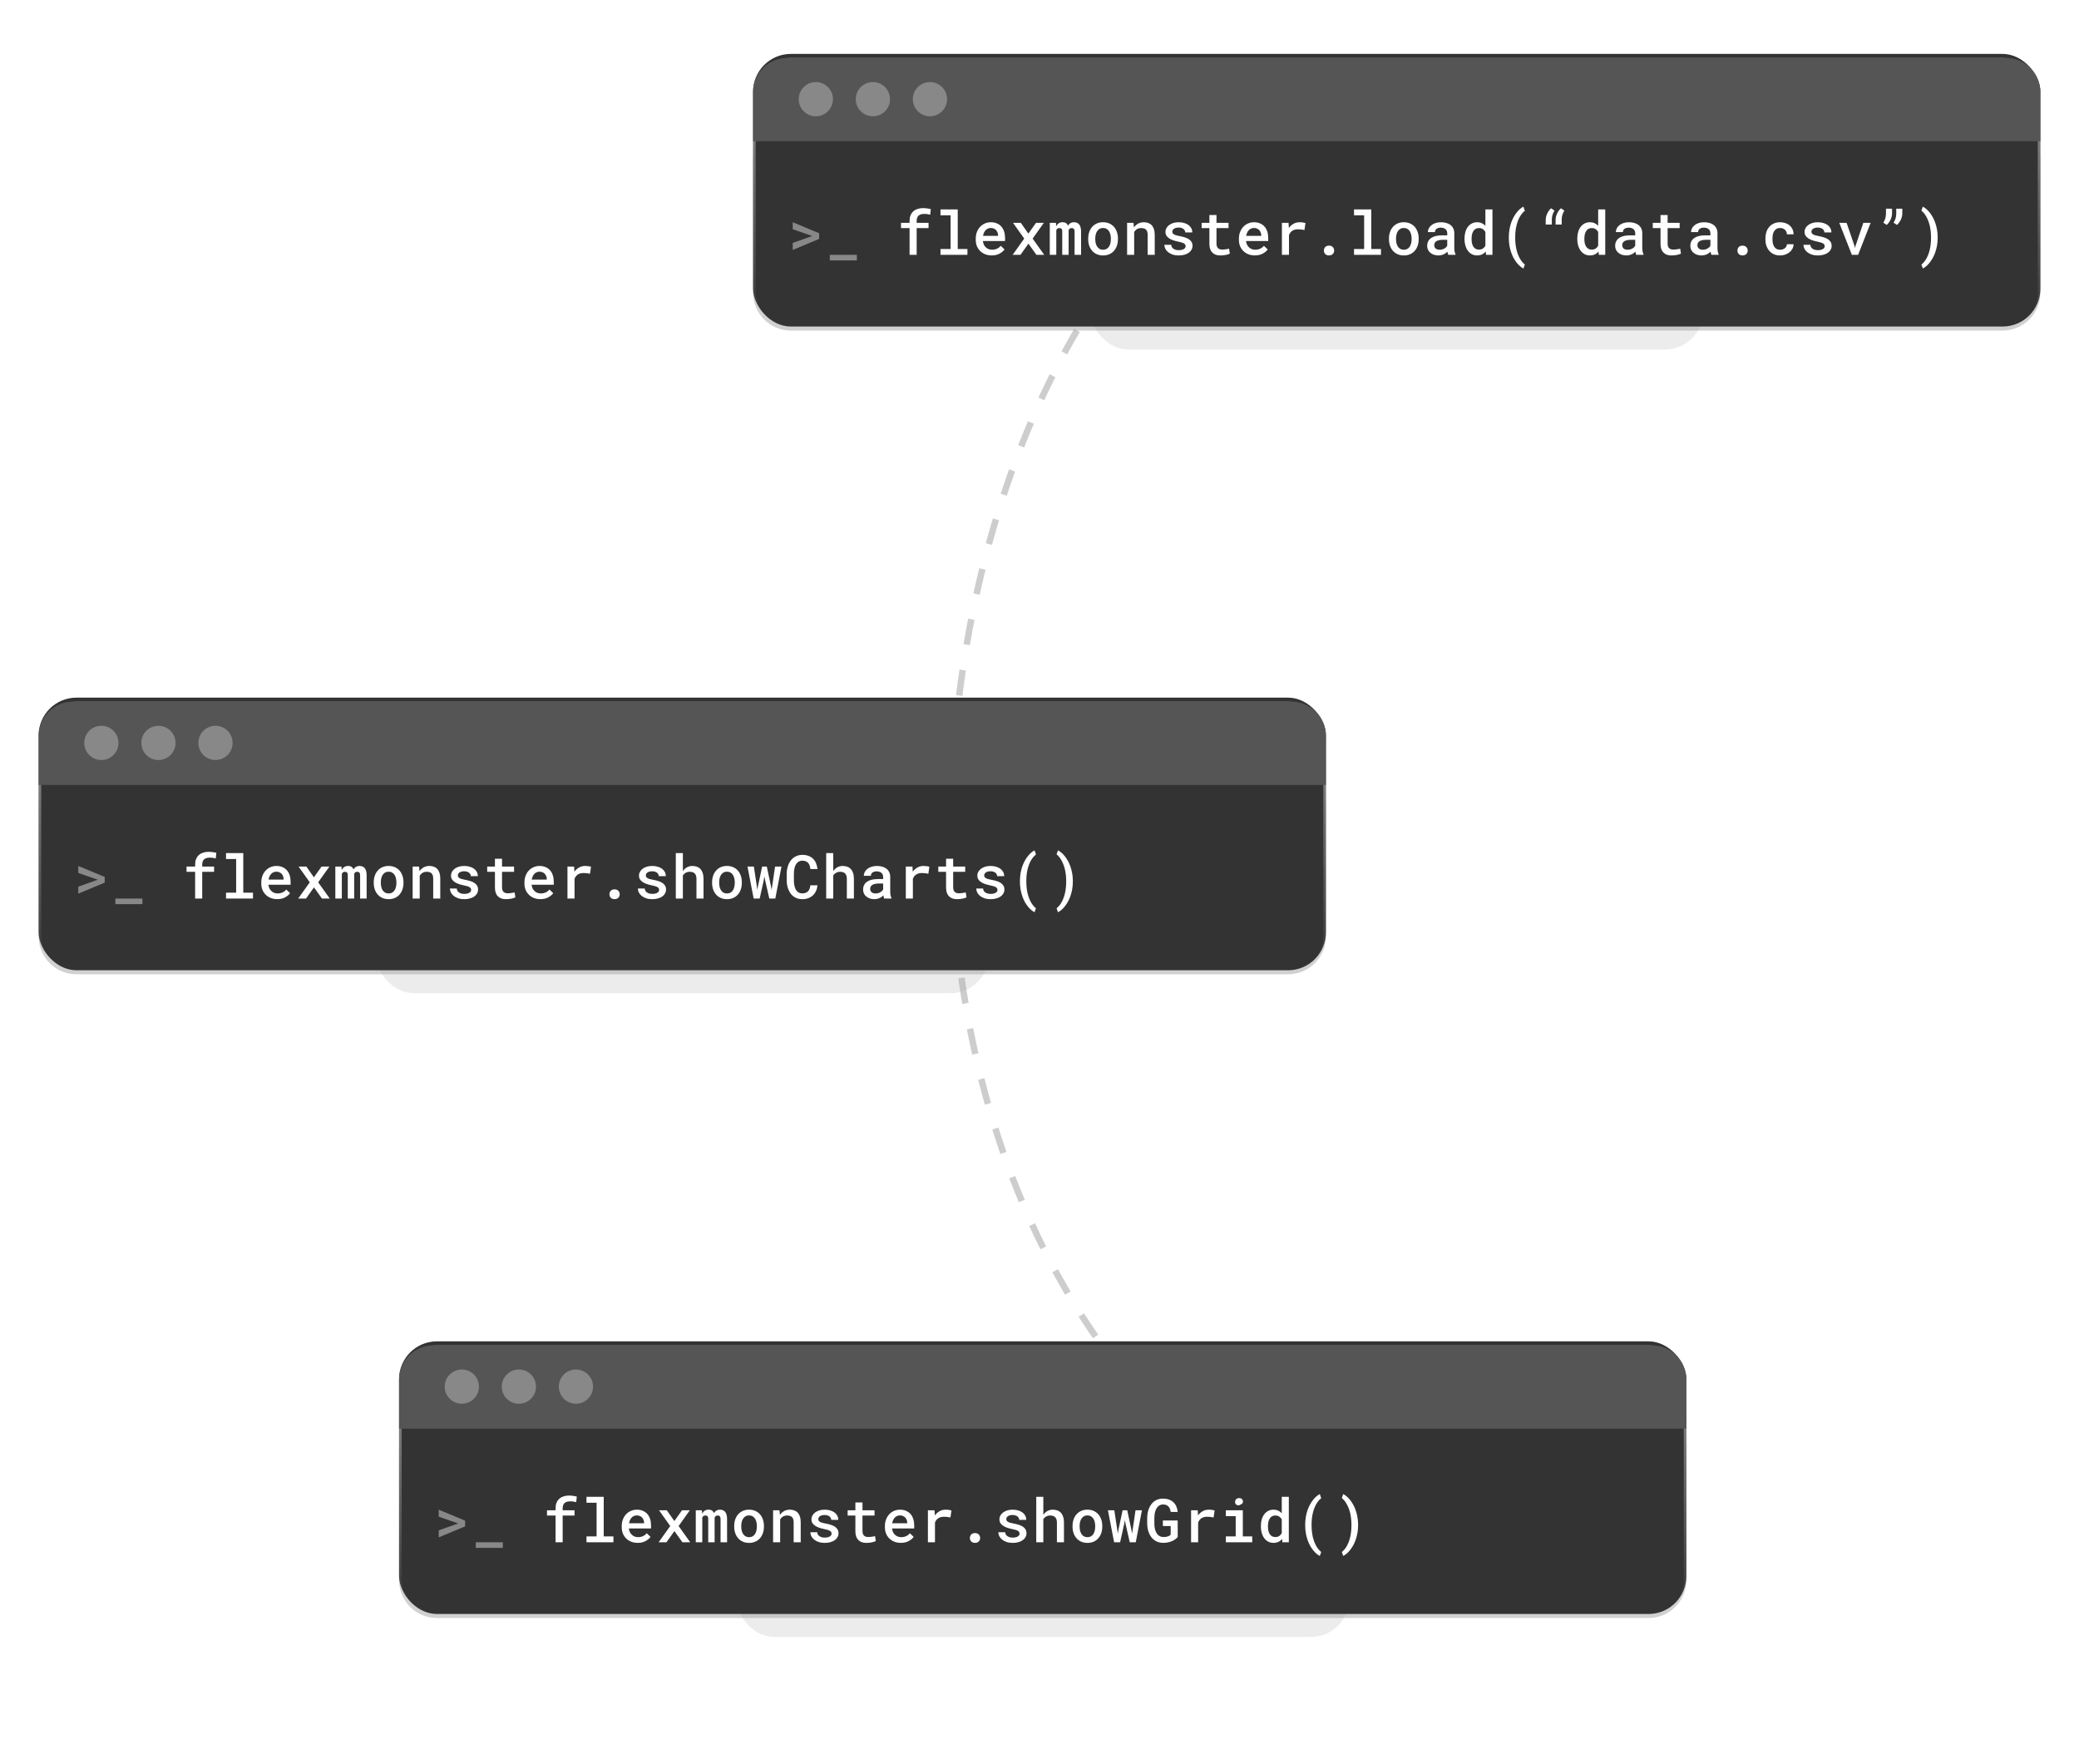 <svg width="323" height="274" viewBox="0 0 323 274" fill="none" xmlns="http://www.w3.org/2000/svg">
<path d="M208.282 14.895C131.518 41.138 116.518 222.138 229.874 247.42" stroke="#CDCDCF" stroke-dasharray="4 4"/>
<g filter="url(#filter0_f_7843_167833)">
<rect x="169.414" y="19" width="95.172" height="35.294" rx="5.882" fill="#A1A1A1" fill-opacity="0.2"/>
</g>
<g filter="url(#filter1_f_7843_167833)">
<path d="M117 24.882C117 21.634 119.634 19 122.882 19H311.118C314.366 19 317 21.634 317 24.882V45.471C317 48.719 314.366 51.353 311.118 51.353H122.882C119.634 51.353 117 48.719 117 45.471V24.882Z" fill="#A2A2A2" fill-opacity="0.5"/>
</g>
<g filter="url(#filter2_dii_7843_167833)">
<rect x="117" y="9" width="200" height="42.353" rx="5.882" fill="#333333"/>
</g>
<path d="M123.161 38.825L127.265 37.116V36.229L123.161 34.524V35.613L125.941 36.578L126.217 36.67L125.937 36.753L123.161 37.736V38.825ZM133.124 40.457V39.588H128.924V40.457H133.124Z" fill="#888888"/>
<path d="M141.315 39.588H142.418V35.438H144.261V34.616H142.418V34.312C142.418 34.138 142.44 33.985 142.483 33.853C142.529 33.721 142.596 33.611 142.685 33.522C142.78 33.427 142.901 33.355 143.048 33.306C143.198 33.257 143.376 33.233 143.581 33.233C143.777 33.233 143.952 33.245 144.105 33.269C144.261 33.294 144.4 33.323 144.523 33.357L144.61 32.479C144.518 32.461 144.428 32.444 144.339 32.428C144.25 32.41 144.163 32.395 144.077 32.382C143.973 32.367 143.866 32.355 143.756 32.346C143.648 32.333 143.538 32.327 143.425 32.327C143.103 32.327 142.812 32.37 142.551 32.456C142.294 32.542 142.074 32.667 141.89 32.833C141.706 33.001 141.563 33.21 141.462 33.458C141.364 33.703 141.315 33.988 141.315 34.312V34.616H139.983V35.438H141.315V39.588ZM146.117 32.529V33.444H147.689V38.678H146.117V39.588H150.304V38.678H148.797V32.529H146.117ZM154.068 39.68C154.552 39.68 154.964 39.585 155.304 39.395C155.647 39.205 155.901 38.991 156.067 38.752L155.479 38.182C155.325 38.378 155.131 38.53 154.895 38.637C154.659 38.741 154.405 38.793 154.132 38.793C153.933 38.793 153.749 38.76 153.581 38.692C153.415 38.625 153.271 38.53 153.149 38.407C153.026 38.291 152.929 38.159 152.859 38.012C152.789 37.865 152.736 37.683 152.703 37.465V37.442H156.149V36.969C156.149 36.613 156.102 36.286 156.007 35.985C155.912 35.685 155.771 35.426 155.584 35.209C155.397 34.994 155.166 34.827 154.89 34.708C154.615 34.585 154.297 34.524 153.939 34.524C153.617 34.524 153.314 34.585 153.029 34.708C152.747 34.827 152.499 34.999 152.285 35.222C152.07 35.446 151.902 35.716 151.779 36.031C151.657 36.347 151.595 36.699 151.595 37.088V37.277C151.595 37.617 151.653 37.934 151.77 38.228C151.889 38.519 152.058 38.772 152.275 38.986C152.493 39.204 152.753 39.374 153.057 39.496C153.363 39.619 153.7 39.68 154.068 39.68ZM153.934 35.416C154.118 35.416 154.279 35.448 154.417 35.512C154.558 35.573 154.674 35.656 154.766 35.76C154.861 35.867 154.935 35.993 154.987 36.137C155.039 36.278 155.065 36.42 155.065 36.564V36.638H152.726C152.759 36.448 152.812 36.278 152.882 36.128C152.952 35.978 153.04 35.849 153.144 35.742C153.248 35.638 153.366 35.558 153.498 35.503C153.633 35.445 153.778 35.416 153.934 35.416ZM159.771 36.289L158.594 34.616H157.386L159.127 37.065L157.326 39.588H158.544L159.78 37.851L161.021 39.588H162.234L160.432 37.065L162.179 34.616H160.961L159.771 36.289ZM164.054 34.616H163.098V39.588H164.109V35.769C164.127 35.723 164.147 35.682 164.168 35.645C164.193 35.608 164.22 35.576 164.251 35.549C164.291 35.509 164.338 35.48 164.394 35.461C164.452 35.44 164.518 35.429 164.591 35.429C164.659 35.429 164.718 35.438 164.77 35.457C164.826 35.475 164.873 35.504 164.913 35.544C164.953 35.584 164.982 35.639 165 35.71C165.022 35.777 165.032 35.86 165.032 35.958V39.588H166.025V35.898C166.025 35.867 166.025 35.844 166.025 35.829C166.025 35.811 166.025 35.795 166.025 35.783C166.037 35.731 166.056 35.685 166.08 35.645C166.105 35.602 166.135 35.566 166.172 35.535C166.212 35.501 166.258 35.475 166.31 35.457C166.362 35.438 166.423 35.429 166.494 35.429C166.561 35.429 166.622 35.438 166.678 35.457C166.736 35.475 166.785 35.504 166.825 35.544C166.864 35.587 166.895 35.644 166.917 35.714C166.938 35.782 166.949 35.864 166.949 35.962V39.588H167.96V35.971C167.96 35.711 167.932 35.489 167.877 35.305C167.825 35.118 167.75 34.967 167.652 34.85C167.554 34.74 167.437 34.659 167.303 34.607C167.171 34.551 167.025 34.524 166.866 34.524C166.743 34.524 166.63 34.539 166.526 34.57C166.425 34.6 166.333 34.643 166.25 34.699C166.186 34.741 166.126 34.794 166.071 34.855C166.016 34.916 165.967 34.982 165.924 35.052C165.893 34.976 165.857 34.908 165.814 34.85C165.771 34.789 165.722 34.737 165.667 34.694C165.596 34.636 165.512 34.593 165.414 34.565C165.316 34.538 165.205 34.524 165.083 34.524C164.847 34.524 164.645 34.581 164.476 34.694C164.311 34.807 164.181 34.964 164.086 35.163L164.054 34.616ZM169.067 37.056V37.153C169.067 37.517 169.119 37.853 169.223 38.159C169.328 38.465 169.479 38.732 169.678 38.959C169.874 39.185 170.116 39.363 170.404 39.492C170.692 39.62 171.019 39.685 171.383 39.685C171.745 39.685 172.068 39.62 172.353 39.492C172.641 39.363 172.883 39.185 173.079 38.959C173.275 38.732 173.425 38.465 173.529 38.159C173.634 37.853 173.686 37.517 173.686 37.153V37.056C173.686 36.695 173.634 36.361 173.529 36.054C173.425 35.745 173.275 35.477 173.079 35.25C172.88 35.023 172.636 34.846 172.348 34.717C172.063 34.588 171.739 34.524 171.374 34.524C171.01 34.524 170.685 34.588 170.4 34.717C170.115 34.846 169.874 35.023 169.678 35.25C169.479 35.477 169.328 35.745 169.223 36.054C169.119 36.361 169.067 36.695 169.067 37.056ZM170.165 37.153V37.056C170.165 36.839 170.188 36.63 170.234 36.431C170.283 36.232 170.358 36.057 170.46 35.907C170.558 35.757 170.682 35.638 170.832 35.549C170.985 35.46 171.166 35.416 171.374 35.416C171.586 35.416 171.766 35.46 171.916 35.549C172.07 35.638 172.197 35.757 172.298 35.907C172.393 36.057 172.465 36.232 172.514 36.431C172.563 36.63 172.587 36.839 172.587 37.056V37.153C172.587 37.376 172.563 37.588 172.514 37.787C172.468 37.986 172.396 38.161 172.298 38.311C172.2 38.461 172.074 38.58 171.921 38.669C171.768 38.755 171.589 38.798 171.383 38.798C171.172 38.798 170.99 38.755 170.836 38.669C170.683 38.58 170.558 38.461 170.46 38.311C170.358 38.161 170.283 37.986 170.234 37.787C170.188 37.588 170.165 37.376 170.165 37.153ZM175.11 39.588H176.208V36.041C176.258 35.958 176.314 35.881 176.379 35.811C176.443 35.74 176.512 35.681 176.585 35.632C176.68 35.567 176.786 35.518 176.902 35.484C177.019 35.448 177.144 35.429 177.279 35.429C177.442 35.429 177.586 35.448 177.711 35.484C177.837 35.518 177.944 35.576 178.033 35.659C178.122 35.742 178.189 35.852 178.235 35.99C178.281 36.128 178.304 36.299 178.304 36.505V39.588H179.402V36.486C179.402 36.137 179.361 35.84 179.278 35.595C179.196 35.346 179.079 35.143 178.929 34.983C178.779 34.824 178.598 34.708 178.387 34.634C178.175 34.561 177.943 34.524 177.688 34.524C177.495 34.524 177.311 34.551 177.137 34.607C176.962 34.662 176.801 34.74 176.654 34.841C176.562 34.905 176.475 34.979 176.392 35.062C176.313 35.141 176.239 35.229 176.172 35.324L176.103 34.616H175.11V39.588ZM184.2 38.242C184.2 38.321 184.182 38.395 184.145 38.462C184.111 38.527 184.059 38.586 183.989 38.642C183.903 38.709 183.788 38.763 183.644 38.802C183.503 38.842 183.338 38.862 183.148 38.862C183.007 38.862 182.867 38.848 182.729 38.821C182.592 38.79 182.469 38.741 182.362 38.674C182.251 38.609 182.16 38.525 182.086 38.421C182.016 38.314 181.976 38.184 181.967 38.03H180.9C180.9 38.236 180.949 38.438 181.047 38.637C181.145 38.836 181.289 39.012 181.479 39.166C181.666 39.322 181.898 39.447 182.173 39.542C182.452 39.637 182.771 39.685 183.129 39.685C183.451 39.685 183.744 39.648 184.007 39.575C184.27 39.501 184.497 39.398 184.687 39.267C184.874 39.135 185.018 38.977 185.119 38.793C185.223 38.609 185.275 38.407 185.275 38.187C185.275 37.96 185.226 37.764 185.128 37.598C185.03 37.433 184.892 37.289 184.715 37.166C184.537 37.05 184.323 36.952 184.071 36.872C183.82 36.793 183.543 36.725 183.24 36.67C183.022 36.633 182.841 36.592 182.697 36.546C182.556 36.5 182.446 36.45 182.366 36.394C182.281 36.342 182.221 36.282 182.187 36.215C182.153 36.145 182.137 36.066 182.137 35.981C182.137 35.898 182.157 35.82 182.196 35.746C182.236 35.67 182.296 35.604 182.376 35.549C182.455 35.487 182.556 35.44 182.679 35.406C182.804 35.37 182.95 35.351 183.115 35.351C183.296 35.351 183.454 35.376 183.589 35.425C183.724 35.471 183.834 35.533 183.92 35.613C183.993 35.681 184.048 35.757 184.085 35.843C184.125 35.926 184.145 36.013 184.145 36.105H185.243C185.243 35.881 185.194 35.673 185.096 35.48C184.998 35.287 184.859 35.12 184.678 34.979C184.494 34.838 184.27 34.728 184.007 34.648C183.744 34.565 183.446 34.524 183.115 34.524C182.806 34.524 182.524 34.564 182.27 34.643C182.019 34.723 181.804 34.832 181.626 34.97C181.446 35.108 181.306 35.268 181.208 35.452C181.113 35.633 181.066 35.825 181.066 36.027C181.066 36.238 181.113 36.423 181.208 36.583C181.303 36.742 181.435 36.88 181.604 36.996C181.775 37.119 181.979 37.223 182.215 37.309C182.454 37.395 182.717 37.467 183.005 37.525C183.235 37.568 183.426 37.614 183.58 37.663C183.733 37.712 183.857 37.764 183.952 37.819C184.041 37.88 184.104 37.945 184.14 38.012C184.18 38.079 184.2 38.156 184.2 38.242ZM188.998 33.403H187.895V34.616H186.691V35.438H187.895V37.883C187.895 38.202 187.936 38.475 188.019 38.701C188.105 38.928 188.223 39.113 188.373 39.257C188.523 39.404 188.702 39.513 188.91 39.584C189.122 39.651 189.353 39.685 189.604 39.685C189.742 39.685 189.88 39.677 190.018 39.662C190.159 39.65 190.294 39.631 190.422 39.607C190.551 39.582 190.67 39.553 190.781 39.519C190.894 39.483 190.991 39.44 191.07 39.391L190.951 38.632C190.896 38.645 190.827 38.66 190.744 38.678C190.664 38.694 190.579 38.707 190.487 38.72C190.392 38.735 190.294 38.747 190.192 38.757C190.091 38.766 189.993 38.77 189.898 38.77C189.767 38.77 189.646 38.755 189.535 38.724C189.425 38.694 189.33 38.642 189.25 38.568C189.171 38.498 189.108 38.401 189.062 38.279C189.019 38.153 188.998 37.998 188.998 37.814V35.438H190.868V34.616H188.998V33.403ZM194.953 39.68C195.437 39.68 195.849 39.585 196.19 39.395C196.533 39.205 196.787 38.991 196.952 38.752L196.364 38.182C196.211 38.378 196.016 38.53 195.781 38.637C195.545 38.741 195.29 38.793 195.018 38.793C194.819 38.793 194.635 38.76 194.466 38.692C194.301 38.625 194.157 38.53 194.034 38.407C193.912 38.291 193.815 38.159 193.745 38.012C193.674 37.865 193.622 37.683 193.588 37.465V37.442H197.035V36.969C197.035 36.613 196.988 36.286 196.893 35.985C196.798 35.685 196.657 35.426 196.47 35.209C196.283 34.994 196.052 34.827 195.776 34.708C195.5 34.585 195.183 34.524 194.825 34.524C194.503 34.524 194.2 34.585 193.915 34.708C193.633 34.827 193.385 34.999 193.17 35.222C192.956 35.446 192.787 35.716 192.665 36.031C192.542 36.347 192.481 36.699 192.481 37.088V37.277C192.481 37.617 192.539 37.934 192.656 38.228C192.775 38.519 192.944 38.772 193.161 38.986C193.379 39.204 193.639 39.374 193.942 39.496C194.249 39.619 194.586 39.68 194.953 39.68ZM194.82 35.416C195.004 35.416 195.165 35.448 195.303 35.512C195.444 35.573 195.56 35.656 195.652 35.76C195.747 35.867 195.82 35.993 195.872 36.137C195.925 36.278 195.951 36.42 195.951 36.564V36.638H193.611C193.645 36.448 193.697 36.278 193.768 36.128C193.838 35.978 193.925 35.849 194.03 35.742C194.134 35.638 194.252 35.558 194.383 35.503C194.518 35.445 194.664 35.416 194.82 35.416ZM201.911 34.524C201.568 34.524 201.254 34.604 200.969 34.763C200.687 34.922 200.445 35.141 200.243 35.42L200.238 35.305L200.192 34.616H199.163V39.588H200.261V36.518C200.319 36.371 200.391 36.241 200.477 36.128C200.563 36.014 200.667 35.921 200.79 35.847C200.903 35.771 201.033 35.714 201.18 35.677C201.327 35.641 201.493 35.622 201.676 35.622C201.839 35.622 202.001 35.632 202.164 35.65C202.329 35.668 202.496 35.696 202.665 35.733L202.821 34.648C202.726 34.614 202.594 34.585 202.426 34.561C202.26 34.536 202.089 34.524 201.911 34.524ZM205.684 38.926C205.684 39.138 205.753 39.317 205.89 39.464C206.031 39.608 206.227 39.68 206.479 39.68C206.727 39.68 206.921 39.608 207.062 39.464C207.206 39.32 207.278 39.141 207.278 38.926C207.278 38.712 207.208 38.531 207.067 38.384C206.926 38.234 206.73 38.159 206.479 38.159C206.221 38.159 206.024 38.234 205.886 38.384C205.751 38.534 205.684 38.715 205.684 38.926ZM210.366 32.529V33.444H211.938V38.678H210.366V39.588H214.553V38.678H213.046V32.529H210.366ZM215.794 37.056V37.153C215.794 37.517 215.846 37.853 215.95 38.159C216.054 38.465 216.206 38.732 216.405 38.959C216.601 39.185 216.843 39.363 217.131 39.492C217.419 39.62 217.745 39.685 218.11 39.685C218.471 39.685 218.795 39.62 219.079 39.492C219.367 39.363 219.609 39.185 219.806 38.959C220.002 38.732 220.152 38.465 220.256 38.159C220.36 37.853 220.412 37.517 220.412 37.153V37.056C220.412 36.695 220.36 36.361 220.256 36.054C220.152 35.745 220.002 35.477 219.806 35.25C219.606 35.023 219.363 34.846 219.075 34.717C218.79 34.588 218.465 34.524 218.101 34.524C217.736 34.524 217.411 34.588 217.126 34.717C216.841 34.846 216.601 35.023 216.405 35.25C216.206 35.477 216.054 35.745 215.95 36.054C215.846 36.361 215.794 36.695 215.794 37.056ZM216.892 37.153V37.056C216.892 36.839 216.915 36.63 216.961 36.431C217.01 36.232 217.085 36.057 217.186 35.907C217.284 35.757 217.408 35.638 217.558 35.549C217.711 35.46 217.892 35.416 218.101 35.416C218.312 35.416 218.493 35.46 218.643 35.549C218.796 35.638 218.923 35.757 219.024 35.907C219.119 36.057 219.191 36.232 219.24 36.431C219.289 36.63 219.314 36.839 219.314 37.056V37.153C219.314 37.376 219.289 37.588 219.24 37.787C219.194 37.986 219.122 38.161 219.024 38.311C218.926 38.461 218.801 38.58 218.647 38.669C218.494 38.755 218.315 38.798 218.11 38.798C217.898 38.798 217.716 38.755 217.563 38.669C217.41 38.58 217.284 38.461 217.186 38.311C217.085 38.161 217.01 37.986 216.961 37.787C216.915 37.588 216.892 37.376 216.892 37.153ZM225.012 39.588H226.133V39.51C226.072 39.382 226.025 39.228 225.991 39.051C225.96 38.87 225.945 38.668 225.945 38.444V36.233C225.945 35.952 225.893 35.703 225.789 35.489C225.685 35.272 225.541 35.092 225.357 34.951C225.173 34.81 224.954 34.705 224.7 34.634C224.448 34.561 224.177 34.524 223.886 34.524C223.561 34.524 223.272 34.567 223.018 34.653C222.766 34.735 222.555 34.849 222.383 34.993C222.206 35.134 222.071 35.296 221.979 35.48C221.887 35.664 221.84 35.855 221.837 36.054H222.94C222.94 35.959 222.956 35.87 222.99 35.788C223.027 35.702 223.082 35.63 223.156 35.572C223.229 35.507 223.321 35.457 223.431 35.42C223.545 35.383 223.676 35.365 223.826 35.365C223.992 35.365 224.137 35.386 224.263 35.429C224.392 35.469 224.501 35.527 224.589 35.604C224.672 35.681 224.735 35.771 224.778 35.875C224.824 35.979 224.847 36.096 224.847 36.224V36.56H224.047C223.689 36.56 223.367 36.593 223.082 36.661C222.8 36.728 222.563 36.826 222.37 36.955C222.161 37.093 222.002 37.267 221.892 37.479C221.785 37.687 221.731 37.928 221.731 38.2C221.731 38.412 221.772 38.609 221.855 38.793C221.941 38.974 222.06 39.129 222.213 39.257C222.364 39.389 222.544 39.493 222.756 39.57C222.97 39.643 223.206 39.68 223.463 39.68C223.623 39.68 223.771 39.665 223.909 39.634C224.047 39.604 224.176 39.561 224.295 39.505C224.415 39.453 224.522 39.392 224.617 39.322C224.715 39.248 224.802 39.172 224.879 39.092C224.894 39.187 224.911 39.279 224.929 39.368C224.951 39.453 224.978 39.527 225.012 39.588ZM223.675 38.798C223.534 38.798 223.411 38.781 223.307 38.747C223.203 38.711 223.116 38.661 223.045 38.6C222.975 38.539 222.921 38.465 222.884 38.38C222.848 38.291 222.829 38.196 222.829 38.095C222.829 37.972 222.851 37.862 222.894 37.764C222.94 37.666 223.008 37.581 223.1 37.511C223.205 37.428 223.344 37.365 223.519 37.323C223.693 37.277 223.9 37.254 224.139 37.254H224.847V38.173C224.807 38.252 224.75 38.329 224.677 38.403C224.603 38.476 224.516 38.542 224.415 38.6C224.314 38.658 224.2 38.706 224.075 38.743C223.952 38.779 223.819 38.798 223.675 38.798ZM227.53 37.065V37.162C227.53 37.52 227.576 37.854 227.668 38.164C227.76 38.47 227.89 38.735 228.059 38.959C228.227 39.185 228.433 39.363 228.675 39.492C228.917 39.617 229.189 39.68 229.493 39.68C229.781 39.68 230.035 39.628 230.256 39.524C230.476 39.417 230.666 39.265 230.825 39.069L230.876 39.588H231.873V32.529H230.775V35.08C230.616 34.902 230.432 34.766 230.223 34.671C230.018 34.573 229.778 34.524 229.502 34.524C229.195 34.524 228.92 34.587 228.675 34.712C228.433 34.835 228.227 35.008 228.059 35.232C227.887 35.455 227.756 35.723 227.664 36.036C227.575 36.345 227.53 36.688 227.53 37.065ZM228.629 37.162V37.065C228.629 36.842 228.65 36.632 228.693 36.436C228.736 36.236 228.805 36.062 228.9 35.912C228.989 35.762 229.105 35.644 229.249 35.558C229.396 35.472 229.572 35.429 229.778 35.429C230.023 35.429 230.225 35.484 230.384 35.595C230.547 35.702 230.677 35.847 230.775 36.031V38.168C230.677 38.355 230.547 38.504 230.384 38.614C230.222 38.721 230.017 38.775 229.768 38.775C229.566 38.775 229.393 38.733 229.249 38.651C229.105 38.565 228.987 38.447 228.895 38.297C228.803 38.153 228.736 37.983 228.693 37.787C228.65 37.591 228.629 37.382 228.629 37.162ZM234.414 36.868V36.946C234.414 37.384 234.448 37.794 234.515 38.177C234.583 38.557 234.673 38.91 234.787 39.234C234.9 39.562 235.032 39.859 235.182 40.126C235.335 40.395 235.496 40.635 235.664 40.843C235.833 41.051 236.004 41.227 236.179 41.371C236.354 41.518 236.522 41.632 236.685 41.711L236.905 41.096C236.783 41.001 236.66 40.883 236.538 40.742C236.415 40.601 236.297 40.438 236.184 40.255C236.076 40.074 235.974 39.865 235.876 39.63C235.781 39.394 235.697 39.138 235.623 38.862C235.565 38.632 235.514 38.354 235.471 38.026C235.428 37.695 235.407 37.338 235.407 36.955V36.858C235.407 36.466 235.428 36.102 235.471 35.765C235.517 35.428 235.579 35.12 235.655 34.841C235.738 34.544 235.836 34.27 235.949 34.018C236.066 33.767 236.19 33.548 236.322 33.361C236.417 33.23 236.513 33.111 236.611 33.007C236.709 32.903 236.807 32.814 236.905 32.741L236.685 32.102C236.522 32.182 236.354 32.295 236.179 32.442C236.004 32.586 235.834 32.762 235.669 32.971C235.5 33.179 235.34 33.418 235.186 33.688C235.036 33.957 234.903 34.253 234.787 34.575C234.673 34.902 234.583 35.259 234.515 35.645C234.448 36.028 234.414 36.436 234.414 36.868ZM240.149 34.133V34.887H241.096V34.124C241.096 33.842 241.133 33.588 241.206 33.361C241.283 33.132 241.384 32.914 241.51 32.709L240.977 32.359C240.851 32.467 240.738 32.591 240.637 32.732C240.539 32.873 240.453 33.021 240.379 33.177C240.306 33.337 240.249 33.499 240.209 33.664C240.169 33.827 240.149 33.983 240.149 34.133ZM241.684 34.133V34.887H242.631V34.124C242.631 33.842 242.668 33.588 242.741 33.361C242.818 33.132 242.919 32.914 243.045 32.709L242.512 32.359C242.386 32.467 242.273 32.591 242.172 32.732C242.073 32.873 241.988 33.021 241.914 33.177C241.841 33.337 241.784 33.499 241.744 33.664C241.704 33.827 241.684 33.983 241.684 34.133ZM245.053 37.065V37.162C245.053 37.52 245.099 37.854 245.191 38.164C245.283 38.47 245.413 38.735 245.581 38.959C245.75 39.185 245.955 39.363 246.197 39.492C246.439 39.617 246.712 39.68 247.015 39.68C247.303 39.68 247.557 39.628 247.778 39.524C247.999 39.417 248.189 39.265 248.348 39.069L248.398 39.588H249.396V32.529H248.297V35.08C248.138 34.902 247.954 34.766 247.746 34.671C247.541 34.573 247.3 34.524 247.024 34.524C246.718 34.524 246.442 34.587 246.197 34.712C245.955 34.835 245.75 35.008 245.581 35.232C245.41 35.455 245.278 35.723 245.186 36.036C245.097 36.345 245.053 36.688 245.053 37.065ZM246.151 37.162V37.065C246.151 36.842 246.173 36.632 246.215 36.436C246.258 36.236 246.327 36.062 246.422 35.912C246.511 35.762 246.628 35.644 246.772 35.558C246.919 35.472 247.095 35.429 247.3 35.429C247.545 35.429 247.747 35.484 247.907 35.595C248.069 35.702 248.199 35.847 248.297 36.031V38.168C248.199 38.355 248.069 38.504 247.907 38.614C247.744 38.721 247.539 38.775 247.291 38.775C247.089 38.775 246.916 38.733 246.772 38.651C246.628 38.565 246.51 38.447 246.418 38.297C246.326 38.153 246.258 37.983 246.215 37.787C246.173 37.591 246.151 37.382 246.151 37.162ZM254.216 39.588H255.338V39.51C255.276 39.382 255.229 39.228 255.195 39.051C255.164 38.87 255.149 38.668 255.149 38.444V36.233C255.149 35.952 255.097 35.703 254.993 35.489C254.889 35.272 254.745 35.092 254.561 34.951C254.377 34.81 254.158 34.705 253.904 34.634C253.652 34.561 253.381 34.524 253.09 34.524C252.766 34.524 252.476 34.567 252.222 34.653C251.97 34.735 251.759 34.849 251.588 34.993C251.41 35.134 251.275 35.296 251.183 35.48C251.091 35.664 251.044 35.855 251.041 36.054H252.144C252.144 35.959 252.16 35.87 252.194 35.788C252.231 35.702 252.286 35.63 252.36 35.572C252.433 35.507 252.525 35.457 252.635 35.42C252.749 35.383 252.88 35.365 253.031 35.365C253.196 35.365 253.342 35.386 253.467 35.429C253.596 35.469 253.705 35.527 253.793 35.604C253.876 35.681 253.939 35.771 253.982 35.875C254.028 35.979 254.051 36.096 254.051 36.224V36.56H253.251C252.893 36.56 252.571 36.593 252.286 36.661C252.004 36.728 251.767 36.826 251.574 36.955C251.365 37.093 251.206 37.267 251.096 37.479C250.989 37.687 250.935 37.928 250.935 38.2C250.935 38.412 250.976 38.609 251.059 38.793C251.145 38.974 251.264 39.129 251.417 39.257C251.568 39.389 251.748 39.493 251.96 39.57C252.174 39.643 252.41 39.68 252.667 39.68C252.827 39.68 252.975 39.665 253.113 39.634C253.251 39.604 253.38 39.561 253.499 39.505C253.619 39.453 253.726 39.392 253.821 39.322C253.919 39.248 254.006 39.172 254.083 39.092C254.098 39.187 254.115 39.279 254.133 39.368C254.155 39.453 254.183 39.527 254.216 39.588ZM252.879 38.798C252.738 38.798 252.615 38.781 252.511 38.747C252.407 38.711 252.32 38.661 252.249 38.6C252.179 38.539 252.125 38.465 252.088 38.38C252.052 38.291 252.033 38.196 252.033 38.095C252.033 37.972 252.055 37.862 252.098 37.764C252.144 37.666 252.213 37.581 252.304 37.511C252.409 37.428 252.548 37.365 252.723 37.323C252.897 37.277 253.104 37.254 253.343 37.254H254.051V38.173C254.011 38.252 253.954 38.329 253.881 38.403C253.807 38.476 253.72 38.542 253.619 38.6C253.518 38.658 253.404 38.706 253.279 38.743C253.156 38.779 253.023 38.798 252.879 38.798ZM259.087 33.403H257.984V34.616H256.78V35.438H257.984V37.883C257.984 38.202 258.026 38.475 258.108 38.701C258.194 38.928 258.312 39.113 258.462 39.257C258.612 39.404 258.792 39.513 259 39.584C259.211 39.651 259.443 39.685 259.694 39.685C259.832 39.685 259.97 39.677 260.108 39.662C260.248 39.65 260.383 39.631 260.512 39.607C260.641 39.582 260.76 39.553 260.87 39.519C260.984 39.483 261.08 39.44 261.16 39.391L261.04 38.632C260.985 38.645 260.916 38.66 260.834 38.678C260.754 38.694 260.668 38.707 260.576 38.72C260.481 38.735 260.383 38.747 260.282 38.757C260.181 38.766 260.083 38.77 259.988 38.77C259.856 38.77 259.735 38.755 259.625 38.724C259.515 38.694 259.42 38.642 259.34 38.568C259.26 38.498 259.198 38.401 259.152 38.279C259.109 38.153 259.087 37.998 259.087 37.814V35.438H260.958V34.616H259.087V33.403ZM265.898 39.588H267.019V39.51C266.958 39.382 266.91 39.228 266.877 39.051C266.846 38.87 266.831 38.668 266.831 38.444V36.233C266.831 35.952 266.779 35.703 266.674 35.489C266.57 35.272 266.426 35.092 266.242 34.951C266.059 34.81 265.84 34.705 265.585 34.634C265.334 34.561 265.063 34.524 264.772 34.524C264.447 34.524 264.158 34.567 263.903 34.653C263.652 34.735 263.441 34.849 263.269 34.993C263.091 35.134 262.957 35.296 262.865 35.48C262.773 35.664 262.725 35.855 262.722 36.054H263.825C263.825 35.959 263.842 35.87 263.876 35.788C263.913 35.702 263.968 35.63 264.041 35.572C264.115 35.507 264.207 35.457 264.317 35.42C264.43 35.383 264.562 35.365 264.712 35.365C264.878 35.365 265.023 35.386 265.149 35.429C265.277 35.469 265.386 35.527 265.475 35.604C265.558 35.681 265.621 35.771 265.663 35.875C265.709 35.979 265.732 36.096 265.732 36.224V36.56H264.933C264.574 36.56 264.253 36.593 263.968 36.661C263.686 36.728 263.448 36.826 263.255 36.955C263.047 37.093 262.888 37.267 262.777 37.479C262.67 37.687 262.617 37.928 262.617 38.2C262.617 38.412 262.658 38.609 262.741 38.793C262.826 38.974 262.946 39.129 263.099 39.257C263.249 39.389 263.43 39.493 263.641 39.57C263.856 39.643 264.092 39.68 264.349 39.68C264.508 39.68 264.657 39.665 264.795 39.634C264.933 39.604 265.061 39.561 265.181 39.505C265.3 39.453 265.408 39.392 265.503 39.322C265.601 39.248 265.688 39.172 265.765 39.092C265.78 39.187 265.797 39.279 265.815 39.368C265.837 39.453 265.864 39.527 265.898 39.588ZM264.561 38.798C264.42 38.798 264.297 38.781 264.193 38.747C264.089 38.711 264.001 38.661 263.931 38.6C263.86 38.539 263.807 38.465 263.77 38.38C263.733 38.291 263.715 38.196 263.715 38.095C263.715 37.972 263.736 37.862 263.779 37.764C263.825 37.666 263.894 37.581 263.986 37.511C264.09 37.428 264.23 37.365 264.404 37.323C264.579 37.277 264.786 37.254 265.025 37.254H265.732V38.173C265.693 38.252 265.636 38.329 265.562 38.403C265.489 38.476 265.402 38.542 265.3 38.6C265.199 38.658 265.086 38.706 264.96 38.743C264.838 38.779 264.705 38.798 264.561 38.798ZM269.933 38.926C269.933 39.138 270.002 39.317 270.139 39.464C270.28 39.608 270.476 39.68 270.728 39.68C270.976 39.68 271.17 39.608 271.311 39.464C271.455 39.32 271.527 39.141 271.527 38.926C271.527 38.712 271.457 38.531 271.316 38.384C271.175 38.234 270.979 38.159 270.728 38.159C270.47 38.159 270.273 38.234 270.135 38.384C270 38.534 269.933 38.715 269.933 38.926ZM276.568 38.798C276.339 38.798 276.147 38.752 275.994 38.66C275.841 38.568 275.72 38.446 275.631 38.292C275.539 38.145 275.473 37.975 275.433 37.782C275.397 37.586 275.378 37.387 275.378 37.185V37.024C275.378 36.825 275.397 36.629 275.433 36.436C275.473 36.243 275.541 36.071 275.636 35.921C275.724 35.771 275.844 35.65 275.994 35.558C276.147 35.463 276.339 35.416 276.568 35.416C276.719 35.416 276.858 35.441 276.987 35.494C277.118 35.546 277.232 35.616 277.327 35.705C277.419 35.794 277.489 35.898 277.538 36.017C277.59 36.137 277.616 36.264 277.616 36.399H278.65C278.653 36.123 278.603 35.87 278.499 35.641C278.397 35.411 278.255 35.213 278.071 35.048C277.887 34.882 277.667 34.754 277.409 34.662C277.155 34.57 276.878 34.524 276.578 34.524C276.198 34.524 275.864 34.591 275.576 34.726C275.291 34.858 275.052 35.037 274.859 35.264C274.666 35.49 274.52 35.755 274.422 36.059C274.327 36.362 274.28 36.684 274.28 37.024V37.185C274.28 37.528 274.329 37.851 274.427 38.154C274.525 38.455 274.67 38.718 274.863 38.945C275.053 39.172 275.291 39.352 275.576 39.487C275.864 39.619 276.199 39.685 276.582 39.685C276.858 39.685 277.12 39.64 277.368 39.551C277.619 39.46 277.841 39.334 278.034 39.175C278.224 39.022 278.374 38.839 278.485 38.628C278.598 38.413 278.653 38.185 278.65 37.943H277.616C277.616 38.069 277.587 38.184 277.529 38.288C277.474 38.392 277.399 38.482 277.304 38.559C277.206 38.635 277.092 38.695 276.964 38.738C276.838 38.778 276.706 38.798 276.568 38.798ZM283.494 38.242C283.494 38.321 283.475 38.395 283.439 38.462C283.405 38.527 283.353 38.586 283.282 38.642C283.197 38.709 283.082 38.763 282.938 38.802C282.797 38.842 282.631 38.862 282.441 38.862C282.3 38.862 282.161 38.848 282.023 38.821C281.885 38.79 281.763 38.741 281.656 38.674C281.545 38.609 281.453 38.525 281.38 38.421C281.309 38.314 281.27 38.184 281.26 38.03H280.194C280.194 38.236 280.243 38.438 280.341 38.637C280.439 38.836 280.583 39.012 280.773 39.166C280.96 39.322 281.191 39.447 281.467 39.542C281.746 39.637 282.065 39.685 282.423 39.685C282.745 39.685 283.037 39.648 283.301 39.575C283.564 39.501 283.791 39.398 283.981 39.267C284.168 39.135 284.312 38.977 284.413 38.793C284.517 38.609 284.569 38.407 284.569 38.187C284.569 37.96 284.52 37.764 284.422 37.598C284.324 37.433 284.186 37.289 284.008 37.166C283.831 37.05 283.616 36.952 283.365 36.872C283.114 36.793 282.837 36.725 282.533 36.67C282.316 36.633 282.135 36.592 281.991 36.546C281.85 36.5 281.74 36.45 281.66 36.394C281.574 36.342 281.515 36.282 281.481 36.215C281.447 36.145 281.43 36.066 281.43 35.981C281.43 35.898 281.45 35.82 281.49 35.746C281.53 35.67 281.59 35.604 281.669 35.549C281.749 35.487 281.85 35.44 281.973 35.406C282.098 35.37 282.244 35.351 282.409 35.351C282.59 35.351 282.748 35.376 282.883 35.425C283.017 35.471 283.128 35.533 283.213 35.613C283.287 35.681 283.342 35.757 283.379 35.843C283.419 35.926 283.439 36.013 283.439 36.105H284.537C284.537 35.881 284.488 35.673 284.39 35.48C284.292 35.287 284.152 35.12 283.972 34.979C283.788 34.838 283.564 34.728 283.301 34.648C283.037 34.565 282.74 34.524 282.409 34.524C282.1 34.524 281.818 34.564 281.564 34.643C281.312 34.723 281.098 34.832 280.92 34.97C280.739 35.108 280.6 35.268 280.502 35.452C280.407 35.633 280.36 35.825 280.36 36.027C280.36 36.238 280.407 36.423 280.502 36.583C280.597 36.742 280.729 36.88 280.897 36.996C281.069 37.119 281.273 37.223 281.508 37.309C281.747 37.395 282.011 37.467 282.299 37.525C282.529 37.568 282.72 37.614 282.873 37.663C283.027 37.712 283.151 37.764 283.246 37.819C283.334 37.88 283.397 37.945 283.434 38.012C283.474 38.079 283.494 38.156 283.494 38.242ZM287.712 39.588H288.682L290.631 34.616H289.491L288.273 38.223L288.199 38.554L288.126 38.223L286.894 34.616H285.755L287.712 39.588ZM293.953 33.168V32.424H293.011V33.173C293.011 33.458 292.974 33.715 292.901 33.945C292.827 34.172 292.726 34.388 292.597 34.593L293.13 34.942C293.253 34.835 293.363 34.711 293.461 34.57C293.562 34.426 293.651 34.276 293.728 34.12C293.798 33.963 293.853 33.804 293.893 33.642C293.933 33.476 293.953 33.318 293.953 33.168ZM295.548 33.168V32.424H294.606V33.173C294.606 33.458 294.569 33.715 294.495 33.945C294.422 34.172 294.321 34.388 294.192 34.593L294.725 34.942C294.848 34.835 294.958 34.711 295.056 34.57C295.157 34.426 295.246 34.276 295.322 34.12C295.393 33.963 295.448 33.804 295.488 33.642C295.528 33.476 295.548 33.318 295.548 33.168ZM301.044 36.946V36.868C301.044 36.43 301.009 36.024 300.938 35.65C300.868 35.273 300.776 34.922 300.662 34.597C300.549 34.27 300.416 33.972 300.263 33.706C300.109 33.436 299.945 33.194 299.771 32.98C299.602 32.772 299.428 32.594 299.247 32.447C299.069 32.297 298.898 32.182 298.732 32.102L298.516 32.718C298.611 32.791 298.708 32.883 298.806 32.994C298.907 33.101 299.003 33.223 299.095 33.361C299.227 33.554 299.353 33.782 299.472 34.046C299.595 34.309 299.699 34.607 299.785 34.938C299.849 35.192 299.903 35.48 299.945 35.801C299.988 36.123 300.01 36.475 300.01 36.858V36.955C300.01 37.326 299.99 37.67 299.95 37.989C299.913 38.308 299.861 38.602 299.794 38.871C299.723 39.162 299.636 39.427 299.532 39.666C299.431 39.908 299.322 40.124 299.206 40.314C299.095 40.486 298.982 40.638 298.865 40.769C298.749 40.901 298.633 41.01 298.516 41.096L298.732 41.711C298.898 41.632 299.069 41.518 299.247 41.371C299.425 41.224 299.599 41.044 299.771 40.829C299.942 40.621 300.105 40.382 300.258 40.112C300.411 39.843 300.546 39.544 300.662 39.216C300.779 38.891 300.871 38.539 300.938 38.159C301.009 37.779 301.044 37.375 301.044 36.946Z" fill="white"/>
<rect opacity="0.5" x="117.203" y="9.203" width="199.594" height="41.947" rx="5.679" stroke="url(#paint0_linear_7843_167833)" stroke-width="0.406"/>
<path d="M117 14.319C117 11.381 119.381 9 122.319 9H311.681C314.619 9 317 11.381 317 14.319V21.941H117V14.319Z" fill="#555555"/>
<circle cx="126.751" cy="15.408" r="2.659" fill="#888888"/>
<circle cx="135.615" cy="15.408" r="2.659" fill="#888888"/>
<circle cx="144.479" cy="15.408" r="2.659" fill="#888888"/>
<g filter="url(#filter3_f_7843_167833)">
<rect x="58.414" y="119" width="95.172" height="35.294" rx="5.882" fill="#A1A1A1" fill-opacity="0.2"/>
</g>
<g filter="url(#filter4_f_7843_167833)">
<path d="M6 124.882C6 121.634 8.634 119 11.882 119H200.118C203.366 119 206 121.634 206 124.882V145.471C206 148.719 203.366 151.353 200.118 151.353H11.882C8.634 151.353 6 148.719 6 145.471V124.882Z" fill="#A2A2A2" fill-opacity="0.5"/>
</g>
<g filter="url(#filter5_dii_7843_167833)">
<rect x="6" y="109" width="200" height="42.353" rx="5.882" fill="#333333"/>
</g>
<path d="M12.161 138.825L16.265 137.116V136.229L12.161 134.524V135.613L14.941 136.578L15.217 136.67L14.937 136.753L12.161 137.736V138.825ZM22.124 140.457V139.588H17.924V140.457H22.124Z" fill="#888888"/>
<path d="M30.315 139.588H31.418V135.438H33.261V134.616H31.418V134.313C31.418 134.138 31.44 133.985 31.483 133.853C31.529 133.721 31.596 133.611 31.685 133.522C31.78 133.427 31.901 133.355 32.048 133.306C32.198 133.257 32.376 133.233 32.581 133.233C32.777 133.233 32.952 133.245 33.105 133.269C33.261 133.294 33.401 133.323 33.523 133.357L33.61 132.479C33.518 132.46 33.428 132.444 33.339 132.428C33.25 132.41 33.163 132.395 33.077 132.382C32.973 132.367 32.866 132.355 32.755 132.346C32.648 132.333 32.538 132.327 32.425 132.327C32.103 132.327 31.812 132.37 31.552 132.456C31.294 132.542 31.074 132.667 30.89 132.833C30.706 133.001 30.563 133.21 30.462 133.458C30.364 133.703 30.315 133.988 30.315 134.313V134.616H28.983V135.438H30.315V139.588ZM35.117 132.529V133.444H36.689V138.678H35.117V139.588H39.304V138.678H37.797V132.529H35.117ZM43.068 139.68C43.552 139.68 43.964 139.585 44.304 139.395C44.647 139.205 44.901 138.991 45.067 138.752L44.478 138.182C44.325 138.378 44.131 138.53 43.895 138.637C43.659 138.741 43.405 138.793 43.132 138.793C42.933 138.793 42.749 138.76 42.581 138.692C42.415 138.625 42.271 138.53 42.149 138.407C42.026 138.291 41.929 138.159 41.859 138.012C41.789 137.865 41.736 137.683 41.703 137.465V137.442H45.15V136.969C45.15 136.613 45.102 136.286 45.007 135.985C44.912 135.685 44.771 135.426 44.584 135.209C44.397 134.994 44.166 134.827 43.89 134.708C43.614 134.585 43.297 134.524 42.939 134.524C42.617 134.524 42.314 134.585 42.029 134.708C41.747 134.827 41.499 134.999 41.285 135.222C41.07 135.446 40.902 135.716 40.779 136.031C40.657 136.347 40.595 136.699 40.595 137.088V137.277C40.595 137.617 40.654 137.934 40.77 138.228C40.889 138.519 41.058 138.772 41.275 138.986C41.493 139.204 41.753 139.374 42.057 139.496C42.363 139.619 42.7 139.68 43.068 139.68ZM42.934 135.415C43.118 135.415 43.279 135.448 43.417 135.512C43.558 135.573 43.674 135.656 43.766 135.76C43.861 135.867 43.935 135.993 43.987 136.137C44.039 136.278 44.065 136.42 44.065 136.564V136.638H41.726C41.76 136.448 41.812 136.278 41.882 136.128C41.953 135.978 42.04 135.849 42.144 135.742C42.248 135.638 42.366 135.558 42.498 135.503C42.633 135.445 42.778 135.415 42.934 135.415ZM48.771 136.289L47.594 134.616H46.386L48.127 137.065L46.326 139.588H47.544L48.78 137.851L50.021 139.588H51.234L49.432 137.065L51.179 134.616H49.961L48.771 136.289ZM53.053 134.616H52.098V139.588H53.109V135.769C53.127 135.723 53.147 135.682 53.168 135.645C53.193 135.608 53.221 135.576 53.251 135.549C53.291 135.509 53.338 135.48 53.394 135.461C53.452 135.44 53.518 135.429 53.591 135.429C53.659 135.429 53.718 135.438 53.77 135.457C53.826 135.475 53.873 135.504 53.913 135.544C53.953 135.584 53.982 135.639 54 135.71C54.022 135.777 54.032 135.86 54.032 135.958V139.588H55.025V135.898C55.025 135.867 55.025 135.844 55.025 135.829C55.025 135.811 55.025 135.795 55.025 135.783C55.037 135.731 55.056 135.685 55.08 135.645C55.105 135.602 55.135 135.566 55.172 135.535C55.212 135.501 55.258 135.475 55.31 135.457C55.362 135.438 55.423 135.429 55.494 135.429C55.561 135.429 55.623 135.438 55.678 135.457C55.736 135.475 55.785 135.504 55.825 135.544C55.864 135.587 55.895 135.644 55.917 135.714C55.938 135.782 55.949 135.864 55.949 135.962V139.588H56.96V135.972C56.96 135.711 56.932 135.489 56.877 135.305C56.825 135.118 56.75 134.967 56.652 134.85C56.554 134.74 56.437 134.659 56.303 134.607C56.171 134.551 56.025 134.524 55.866 134.524C55.743 134.524 55.63 134.539 55.526 134.57C55.425 134.601 55.333 134.643 55.25 134.699C55.186 134.741 55.126 134.794 55.071 134.855C55.016 134.916 54.967 134.982 54.924 135.052C54.893 134.976 54.856 134.908 54.814 134.85C54.771 134.789 54.722 134.737 54.667 134.694C54.596 134.636 54.512 134.593 54.414 134.565C54.316 134.538 54.206 134.524 54.083 134.524C53.847 134.524 53.645 134.581 53.476 134.694C53.311 134.807 53.181 134.964 53.086 135.163L53.053 134.616ZM58.067 137.056V137.153C58.067 137.517 58.119 137.853 58.223 138.159C58.328 138.465 58.479 138.732 58.678 138.959C58.874 139.185 59.116 139.363 59.404 139.492C59.692 139.62 60.019 139.685 60.383 139.685C60.745 139.685 61.068 139.62 61.353 139.492C61.641 139.363 61.883 139.185 62.079 138.959C62.275 138.732 62.425 138.465 62.529 138.159C62.634 137.853 62.686 137.517 62.686 137.153V137.056C62.686 136.695 62.634 136.361 62.529 136.054C62.425 135.745 62.275 135.477 62.079 135.25C61.88 135.023 61.636 134.846 61.348 134.717C61.063 134.588 60.739 134.524 60.374 134.524C60.01 134.524 59.685 134.588 59.4 134.717C59.115 134.846 58.874 135.023 58.678 135.25C58.479 135.477 58.328 135.745 58.223 136.054C58.119 136.361 58.067 136.695 58.067 137.056ZM59.166 137.153V137.056C59.166 136.839 59.188 136.63 59.234 136.431C59.283 136.232 59.358 136.057 59.46 135.907C59.558 135.757 59.682 135.638 59.832 135.549C59.985 135.46 60.166 135.415 60.374 135.415C60.586 135.415 60.766 135.46 60.916 135.549C61.07 135.638 61.197 135.757 61.298 135.907C61.393 136.057 61.465 136.232 61.514 136.431C61.563 136.63 61.587 136.839 61.587 137.056V137.153C61.587 137.376 61.563 137.588 61.514 137.787C61.468 137.986 61.396 138.161 61.298 138.311C61.2 138.461 61.074 138.58 60.921 138.669C60.768 138.755 60.589 138.798 60.383 138.798C60.172 138.798 59.99 138.755 59.836 138.669C59.683 138.58 59.558 138.461 59.46 138.311C59.358 138.161 59.283 137.986 59.234 137.787C59.188 137.588 59.166 137.376 59.166 137.153ZM64.11 139.588H65.209V136.04C65.257 135.958 65.314 135.881 65.379 135.811C65.443 135.74 65.512 135.68 65.585 135.631C65.68 135.567 65.786 135.518 65.902 135.484C66.019 135.448 66.144 135.429 66.279 135.429C66.442 135.429 66.586 135.448 66.711 135.484C66.837 135.518 66.944 135.576 67.033 135.659C67.122 135.742 67.189 135.852 67.235 135.99C67.281 136.128 67.304 136.299 67.304 136.505V139.588H68.402V136.486C68.402 136.137 68.361 135.84 68.278 135.595C68.196 135.347 68.079 135.143 67.929 134.983C67.779 134.824 67.598 134.708 67.387 134.634C67.175 134.561 66.943 134.524 66.688 134.524C66.495 134.524 66.311 134.551 66.137 134.607C65.962 134.662 65.801 134.74 65.654 134.841C65.562 134.905 65.475 134.979 65.392 135.062C65.313 135.141 65.239 135.229 65.172 135.324L65.103 134.616H64.11V139.588ZM73.2 138.242C73.2 138.321 73.182 138.395 73.145 138.462C73.111 138.527 73.059 138.586 72.989 138.642C72.903 138.709 72.788 138.763 72.644 138.802C72.503 138.842 72.338 138.862 72.148 138.862C72.007 138.862 71.867 138.848 71.729 138.821C71.592 138.79 71.469 138.741 71.362 138.674C71.251 138.609 71.16 138.525 71.086 138.421C71.016 138.314 70.976 138.184 70.967 138.03H69.9C69.9 138.236 69.949 138.438 70.047 138.637C70.145 138.836 70.29 139.012 70.479 139.165C70.666 139.322 70.898 139.447 71.173 139.542C71.452 139.637 71.771 139.685 72.129 139.685C72.451 139.685 72.743 139.648 73.007 139.574C73.27 139.501 73.497 139.398 73.687 139.267C73.874 139.135 74.018 138.977 74.119 138.793C74.223 138.609 74.275 138.407 74.275 138.187C74.275 137.96 74.226 137.764 74.128 137.598C74.03 137.433 73.892 137.289 73.715 137.166C73.537 137.05 73.323 136.952 73.071 136.872C72.82 136.793 72.543 136.725 72.24 136.67C72.022 136.633 71.841 136.592 71.697 136.546C71.556 136.5 71.446 136.449 71.366 136.394C71.281 136.342 71.221 136.282 71.187 136.215C71.153 136.145 71.137 136.067 71.137 135.981C71.137 135.898 71.156 135.82 71.196 135.746C71.236 135.67 71.296 135.604 71.376 135.549C71.455 135.487 71.556 135.44 71.679 135.406C71.805 135.37 71.95 135.351 72.115 135.351C72.296 135.351 72.454 135.376 72.589 135.425C72.724 135.471 72.834 135.533 72.92 135.613C72.993 135.68 73.048 135.757 73.085 135.843C73.125 135.926 73.145 136.013 73.145 136.105H74.243C74.243 135.881 74.194 135.673 74.096 135.48C73.998 135.287 73.859 135.12 73.678 134.979C73.494 134.838 73.27 134.728 73.007 134.648C72.743 134.565 72.446 134.524 72.115 134.524C71.806 134.524 71.524 134.564 71.27 134.643C71.019 134.723 70.804 134.832 70.626 134.97C70.446 135.108 70.306 135.268 70.208 135.452C70.113 135.633 70.066 135.824 70.066 136.027C70.066 136.238 70.113 136.423 70.208 136.583C70.303 136.742 70.435 136.88 70.603 136.996C70.775 137.119 70.979 137.223 71.215 137.309C71.454 137.395 71.717 137.467 72.005 137.525C72.235 137.568 72.426 137.614 72.58 137.663C72.733 137.712 72.857 137.764 72.952 137.819C73.041 137.88 73.103 137.945 73.14 138.012C73.18 138.079 73.2 138.156 73.2 138.242ZM77.998 133.403H76.895V134.616H75.691V135.438H76.895V137.883C76.895 138.202 76.936 138.475 77.019 138.701C77.105 138.928 77.222 139.113 77.373 139.257C77.523 139.404 77.702 139.513 77.91 139.584C78.122 139.651 78.353 139.685 78.604 139.685C78.742 139.685 78.88 139.677 79.018 139.662C79.159 139.65 79.294 139.631 79.422 139.607C79.551 139.582 79.67 139.553 79.781 139.519C79.894 139.483 79.991 139.44 80.07 139.391L79.951 138.632C79.896 138.645 79.827 138.66 79.744 138.678C79.664 138.694 79.579 138.707 79.487 138.72C79.392 138.735 79.294 138.747 79.192 138.756C79.091 138.766 78.993 138.77 78.898 138.77C78.767 138.77 78.646 138.755 78.535 138.724C78.425 138.694 78.33 138.642 78.25 138.568C78.171 138.498 78.108 138.401 78.062 138.279C78.019 138.153 77.998 137.998 77.998 137.814V135.438H79.868V134.616H77.998V133.403ZM83.953 139.68C84.437 139.68 84.85 139.585 85.189 139.395C85.533 139.205 85.787 138.991 85.952 138.752L85.364 138.182C85.211 138.378 85.016 138.53 84.781 138.637C84.545 138.741 84.29 138.793 84.018 138.793C83.819 138.793 83.635 138.76 83.466 138.692C83.301 138.625 83.157 138.53 83.034 138.407C82.912 138.291 82.815 138.159 82.745 138.012C82.674 137.865 82.622 137.683 82.588 137.465V137.442H86.035V136.969C86.035 136.613 85.988 136.286 85.893 135.985C85.798 135.685 85.657 135.426 85.47 135.209C85.283 134.994 85.052 134.827 84.776 134.708C84.5 134.585 84.183 134.524 83.825 134.524C83.503 134.524 83.2 134.585 82.915 134.708C82.633 134.827 82.385 134.999 82.17 135.222C81.956 135.446 81.787 135.716 81.665 136.031C81.542 136.347 81.481 136.699 81.481 137.088V137.277C81.481 137.617 81.539 137.934 81.656 138.228C81.775 138.519 81.944 138.772 82.161 138.986C82.379 139.204 82.639 139.374 82.942 139.496C83.249 139.619 83.586 139.68 83.953 139.68ZM83.82 135.415C84.004 135.415 84.165 135.448 84.303 135.512C84.444 135.573 84.56 135.656 84.652 135.76C84.747 135.867 84.82 135.993 84.873 136.137C84.924 136.278 84.951 136.42 84.951 136.564V136.638H82.611C82.645 136.448 82.697 136.278 82.768 136.128C82.838 135.978 82.925 135.849 83.03 135.742C83.134 135.638 83.252 135.558 83.383 135.503C83.518 135.445 83.664 135.415 83.82 135.415ZM90.911 134.524C90.568 134.524 90.254 134.604 89.969 134.763C89.687 134.922 89.445 135.141 89.243 135.42L89.238 135.305L89.192 134.616H88.163V139.588H89.261V136.518C89.319 136.371 89.391 136.241 89.477 136.128C89.563 136.014 89.667 135.921 89.79 135.847C89.903 135.771 90.033 135.714 90.18 135.677C90.327 135.641 90.493 135.622 90.677 135.622C90.839 135.622 91.001 135.631 91.164 135.65C91.329 135.668 91.496 135.696 91.665 135.733L91.821 134.648C91.726 134.614 91.594 134.585 91.426 134.561C91.26 134.536 91.089 134.524 90.911 134.524ZM94.684 138.926C94.684 139.138 94.753 139.317 94.891 139.464C95.031 139.608 95.228 139.68 95.479 139.68C95.727 139.68 95.921 139.608 96.062 139.464C96.206 139.32 96.278 139.141 96.278 138.926C96.278 138.712 96.208 138.531 96.067 138.384C95.926 138.234 95.73 138.159 95.479 138.159C95.221 138.159 95.024 138.234 94.886 138.384C94.751 138.534 94.684 138.715 94.684 138.926ZM102.404 138.242C102.404 138.321 102.386 138.395 102.349 138.462C102.315 138.527 102.263 138.586 102.193 138.642C102.107 138.709 101.992 138.763 101.848 138.802C101.707 138.842 101.542 138.862 101.352 138.862C101.211 138.862 101.071 138.848 100.933 138.821C100.796 138.79 100.673 138.741 100.566 138.674C100.456 138.609 100.364 138.525 100.29 138.421C100.22 138.314 100.18 138.184 100.171 138.03H99.104C99.104 138.236 99.153 138.438 99.251 138.637C99.35 138.836 99.493 139.012 99.683 139.165C99.87 139.322 100.102 139.447 100.377 139.542C100.656 139.637 100.975 139.685 101.333 139.685C101.655 139.685 101.948 139.648 102.211 139.574C102.475 139.501 102.701 139.398 102.891 139.267C103.078 139.135 103.222 138.977 103.323 138.793C103.427 138.609 103.479 138.407 103.479 138.187C103.479 137.96 103.43 137.764 103.332 137.598C103.234 137.433 103.096 137.289 102.919 137.166C102.741 137.05 102.527 136.952 102.275 136.872C102.024 136.793 101.747 136.725 101.444 136.67C101.226 136.633 101.045 136.592 100.901 136.546C100.76 136.5 100.65 136.449 100.57 136.394C100.485 136.342 100.425 136.282 100.391 136.215C100.358 136.145 100.341 136.067 100.341 135.981C100.341 135.898 100.361 135.82 100.4 135.746C100.44 135.67 100.5 135.604 100.58 135.549C100.659 135.487 100.76 135.44 100.883 135.406C101.009 135.37 101.154 135.351 101.32 135.351C101.5 135.351 101.658 135.376 101.793 135.425C101.928 135.471 102.038 135.533 102.124 135.613C102.197 135.68 102.252 135.757 102.289 135.843C102.329 135.926 102.349 136.013 102.349 136.105H103.447C103.447 135.881 103.398 135.673 103.3 135.48C103.202 135.287 103.063 135.12 102.882 134.979C102.698 134.838 102.475 134.728 102.211 134.648C101.948 134.565 101.65 134.524 101.32 134.524C101.01 134.524 100.728 134.564 100.474 134.643C100.223 134.723 100.008 134.832 99.831 134.97C99.65 135.108 99.51 135.268 99.412 135.452C99.317 135.633 99.27 135.824 99.27 136.027C99.27 136.238 99.317 136.423 99.412 136.583C99.507 136.742 99.639 136.88 99.808 136.996C99.979 137.119 100.183 137.223 100.419 137.309C100.658 137.395 100.921 137.467 101.209 137.525C101.439 137.568 101.63 137.614 101.784 137.663C101.937 137.712 102.061 137.764 102.156 137.819C102.245 137.88 102.308 137.945 102.344 138.012C102.384 138.079 102.404 138.156 102.404 138.242ZM106.094 135.324V132.529H104.996V139.588H106.094V135.99C106.146 135.91 106.206 135.838 106.273 135.774C106.344 135.71 106.419 135.654 106.499 135.608C106.594 135.55 106.698 135.506 106.811 135.475C106.927 135.445 107.05 135.429 107.179 135.429C107.344 135.429 107.49 135.452 107.615 135.498C107.744 135.541 107.853 135.608 107.942 135.7C108.027 135.786 108.092 135.898 108.135 136.036C108.181 136.174 108.204 136.335 108.204 136.518V139.588H109.302V136.528C109.302 136.175 109.259 135.873 109.173 135.622C109.09 135.368 108.973 135.16 108.819 134.997C108.666 134.835 108.481 134.715 108.263 134.639C108.049 134.562 107.811 134.524 107.551 134.524C107.364 134.524 107.186 134.551 107.018 134.607C106.852 134.659 106.701 134.735 106.563 134.836C106.474 134.898 106.39 134.97 106.31 135.052C106.23 135.135 106.158 135.226 106.094 135.324ZM110.634 137.056V137.153C110.634 137.517 110.686 137.853 110.791 138.159C110.895 138.465 111.046 138.732 111.246 138.959C111.442 139.185 111.684 139.363 111.972 139.492C112.26 139.62 112.586 139.685 112.951 139.685C113.312 139.685 113.635 139.62 113.92 139.492C114.208 139.363 114.45 139.185 114.646 138.959C114.842 138.732 114.993 138.465 115.097 138.159C115.201 137.853 115.253 137.517 115.253 137.153V137.056C115.253 136.695 115.201 136.361 115.097 136.054C114.993 135.745 114.842 135.477 114.646 135.25C114.447 135.023 114.204 134.846 113.916 134.717C113.631 134.588 113.306 134.524 112.941 134.524C112.577 134.524 112.252 134.588 111.967 134.717C111.682 134.846 111.442 135.023 111.246 135.25C111.046 135.477 110.895 135.745 110.791 136.054C110.686 136.361 110.634 136.695 110.634 137.056ZM111.733 137.153V137.056C111.733 136.839 111.756 136.63 111.802 136.431C111.851 136.232 111.926 136.057 112.027 135.907C112.125 135.757 112.249 135.638 112.399 135.549C112.552 135.46 112.733 135.415 112.941 135.415C113.153 135.415 113.334 135.46 113.484 135.549C113.637 135.638 113.764 135.757 113.865 135.907C113.96 136.057 114.032 136.232 114.081 136.431C114.13 136.63 114.155 136.839 114.155 137.056V137.153C114.155 137.376 114.13 137.588 114.081 137.787C114.035 137.986 113.963 138.161 113.865 138.311C113.767 138.461 113.641 138.58 113.488 138.669C113.335 138.755 113.156 138.798 112.951 138.798C112.739 138.798 112.557 138.755 112.404 138.669C112.251 138.58 112.125 138.461 112.027 138.311C111.926 138.161 111.851 137.986 111.802 137.787C111.756 137.588 111.733 137.376 111.733 137.153ZM117.091 139.588H118.024L118.654 136.767L118.764 136.151L118.879 136.767L119.522 139.588H120.455L121.415 134.616H120.418L119.972 137.649L119.885 138.256L119.779 137.654L119.131 134.616H118.41L117.762 137.663L117.661 138.237L117.583 137.663L117.123 134.616H116.131L117.091 139.588ZM127.008 137.529H125.901C125.882 137.732 125.842 137.911 125.781 138.067C125.72 138.223 125.639 138.354 125.538 138.458C125.433 138.565 125.308 138.646 125.161 138.701C125.014 138.756 124.845 138.784 124.655 138.784C124.496 138.784 124.353 138.763 124.228 138.72C124.105 138.674 123.996 138.608 123.901 138.522C123.81 138.442 123.73 138.347 123.663 138.237C123.598 138.127 123.545 138.004 123.502 137.87C123.447 137.707 123.405 137.528 123.378 137.332C123.353 137.136 123.341 136.926 123.341 136.702V135.779C123.341 135.598 123.35 135.422 123.368 135.25C123.39 135.075 123.42 134.911 123.46 134.758C123.512 134.584 123.578 134.426 123.658 134.285C123.741 134.141 123.843 134.025 123.966 133.936C124.055 133.862 124.156 133.805 124.269 133.766C124.386 133.726 124.516 133.706 124.66 133.706C124.865 133.706 125.041 133.737 125.188 133.798C125.335 133.856 125.459 133.942 125.561 134.055C125.659 134.169 125.735 134.306 125.79 134.469C125.848 134.628 125.887 134.807 125.905 135.006H127.008C126.974 134.673 126.899 134.369 126.783 134.097C126.67 133.824 126.513 133.591 126.314 133.398C126.118 133.208 125.881 133.061 125.602 132.957C125.326 132.853 125.012 132.801 124.66 132.801C124.399 132.801 124.159 132.836 123.938 132.906C123.721 132.977 123.522 133.075 123.341 133.2C123.151 133.338 122.982 133.505 122.835 133.701C122.691 133.894 122.573 134.11 122.481 134.349C122.396 134.564 122.331 134.792 122.288 135.034C122.246 135.276 122.224 135.527 122.224 135.788V136.702C122.224 136.975 122.246 137.237 122.288 137.488C122.334 137.739 122.402 137.972 122.491 138.187C122.579 138.404 122.688 138.605 122.817 138.789C122.949 138.969 123.102 139.124 123.276 139.253C123.457 139.391 123.663 139.498 123.892 139.574C124.125 139.648 124.379 139.685 124.655 139.685C124.992 139.685 125.299 139.634 125.574 139.533C125.853 139.429 126.094 139.282 126.296 139.092C126.495 138.905 126.656 138.68 126.778 138.416C126.901 138.15 126.977 137.854 127.008 137.529ZM129.457 135.324V132.529H128.359V139.588H129.457V135.99C129.509 135.91 129.569 135.838 129.637 135.774C129.707 135.71 129.782 135.654 129.862 135.608C129.957 135.55 130.061 135.506 130.174 135.475C130.291 135.445 130.413 135.429 130.542 135.429C130.707 135.429 130.853 135.452 130.979 135.498C131.107 135.541 131.216 135.608 131.305 135.7C131.391 135.786 131.455 135.898 131.498 136.036C131.544 136.174 131.567 136.335 131.567 136.518V139.588H132.665V136.528C132.665 136.175 132.622 135.873 132.536 135.622C132.454 135.368 132.336 135.16 132.183 134.997C132.029 134.835 131.844 134.715 131.627 134.639C131.412 134.562 131.175 134.524 130.914 134.524C130.727 134.524 130.55 134.551 130.381 134.607C130.216 134.659 130.064 134.735 129.926 134.836C129.837 134.898 129.753 134.97 129.673 135.052C129.594 135.135 129.522 135.226 129.457 135.324ZM137.375 139.588H138.497V139.51C138.435 139.381 138.388 139.228 138.354 139.051C138.324 138.87 138.308 138.668 138.308 138.444V136.233C138.308 135.952 138.256 135.703 138.152 135.489C138.048 135.271 137.904 135.092 137.72 134.951C137.536 134.81 137.317 134.705 137.063 134.634C136.812 134.561 136.541 134.524 136.249 134.524C135.925 134.524 135.635 134.567 135.381 134.653C135.13 134.735 134.918 134.849 134.747 134.993C134.569 135.134 134.434 135.296 134.342 135.48C134.25 135.664 134.203 135.855 134.2 136.054H135.303C135.303 135.959 135.32 135.87 135.353 135.788C135.39 135.702 135.445 135.63 135.519 135.572C135.592 135.507 135.684 135.457 135.795 135.42C135.908 135.383 136.04 135.365 136.19 135.365C136.355 135.365 136.501 135.386 136.626 135.429C136.755 135.469 136.864 135.527 136.953 135.604C137.035 135.68 137.098 135.771 137.141 135.875C137.187 135.979 137.21 136.096 137.21 136.224V136.56H136.41C136.052 136.56 135.73 136.593 135.445 136.661C135.163 136.728 134.926 136.826 134.733 136.955C134.525 137.093 134.365 137.267 134.255 137.479C134.148 137.687 134.094 137.928 134.094 138.2C134.094 138.412 134.136 138.609 134.218 138.793C134.304 138.974 134.423 139.129 134.577 139.257C134.727 139.389 134.908 139.493 135.119 139.57C135.333 139.643 135.569 139.68 135.827 139.68C135.986 139.68 136.135 139.665 136.272 139.634C136.41 139.604 136.539 139.561 136.658 139.506C136.778 139.453 136.885 139.392 136.98 139.322C137.078 139.248 137.166 139.172 137.242 139.092C137.257 139.187 137.274 139.279 137.293 139.368C137.314 139.453 137.342 139.527 137.375 139.588ZM136.038 138.798C135.897 138.798 135.775 138.781 135.67 138.747C135.566 138.71 135.479 138.661 135.408 138.6C135.338 138.539 135.284 138.465 135.248 138.38C135.211 138.291 135.192 138.196 135.192 138.095C135.192 137.972 135.214 137.862 135.257 137.764C135.303 137.666 135.372 137.582 135.464 137.511C135.568 137.428 135.707 137.366 135.882 137.323C136.056 137.277 136.263 137.254 136.502 137.254H137.21V138.173C137.17 138.252 137.113 138.329 137.04 138.403C136.966 138.476 136.879 138.542 136.778 138.6C136.677 138.658 136.564 138.706 136.438 138.743C136.315 138.779 136.182 138.798 136.038 138.798ZM143.478 134.524C143.135 134.524 142.821 134.604 142.536 134.763C142.254 134.922 142.012 135.141 141.81 135.42L141.805 135.305L141.759 134.616H140.73V139.588H141.828V136.518C141.887 136.371 141.959 136.241 142.044 136.128C142.13 136.014 142.234 135.921 142.357 135.847C142.47 135.771 142.6 135.714 142.747 135.677C142.895 135.641 143.06 135.622 143.244 135.622C143.406 135.622 143.569 135.631 143.731 135.65C143.896 135.668 144.063 135.696 144.232 135.733L144.388 134.648C144.293 134.614 144.161 134.585 143.993 134.561C143.827 134.536 143.656 134.524 143.478 134.524ZM148.087 133.403H146.984V134.616H145.78V135.438H146.984V137.883C146.984 138.202 147.026 138.475 147.108 138.701C147.194 138.928 147.312 139.113 147.462 139.257C147.612 139.404 147.792 139.513 148 139.584C148.211 139.651 148.443 139.685 148.694 139.685C148.832 139.685 148.97 139.677 149.108 139.662C149.248 139.65 149.383 139.631 149.512 139.607C149.641 139.582 149.76 139.553 149.87 139.519C149.984 139.483 150.08 139.44 150.16 139.391L150.04 138.632C149.985 138.645 149.916 138.66 149.834 138.678C149.754 138.694 149.668 138.707 149.576 138.72C149.481 138.735 149.383 138.747 149.282 138.756C149.181 138.766 149.083 138.77 148.988 138.77C148.856 138.77 148.735 138.755 148.625 138.724C148.515 138.694 148.42 138.642 148.34 138.568C148.26 138.498 148.198 138.401 148.152 138.279C148.109 138.153 148.087 137.998 148.087 137.814V135.438H149.958V134.616H148.087V133.403ZM154.971 138.242C154.971 138.321 154.953 138.395 154.916 138.462C154.883 138.527 154.83 138.586 154.76 138.642C154.674 138.709 154.559 138.763 154.415 138.802C154.274 138.842 154.109 138.862 153.919 138.862C153.778 138.862 153.639 138.848 153.501 138.821C153.363 138.79 153.24 138.741 153.133 138.674C153.023 138.609 152.931 138.525 152.857 138.421C152.787 138.314 152.747 138.184 152.738 138.03H151.672C151.672 138.236 151.721 138.438 151.819 138.637C151.917 138.836 152.061 139.012 152.251 139.165C152.438 139.322 152.669 139.447 152.945 139.542C153.223 139.637 153.542 139.685 153.901 139.685C154.222 139.685 154.515 139.648 154.778 139.574C155.042 139.501 155.269 139.398 155.458 139.267C155.645 139.135 155.789 138.977 155.89 138.793C155.995 138.609 156.047 138.407 156.047 138.187C156.047 137.96 155.998 137.764 155.9 137.598C155.802 137.433 155.664 137.289 155.486 137.166C155.308 137.05 155.094 136.952 154.843 136.872C154.591 136.793 154.314 136.725 154.011 136.67C153.793 136.633 153.613 136.592 153.469 136.546C153.328 136.5 153.217 136.449 153.138 136.394C153.052 136.342 152.992 136.282 152.958 136.215C152.925 136.145 152.908 136.067 152.908 135.981C152.908 135.898 152.928 135.82 152.968 135.746C153.008 135.67 153.067 135.604 153.147 135.549C153.227 135.487 153.328 135.44 153.45 135.406C153.576 135.37 153.721 135.351 153.887 135.351C154.068 135.351 154.225 135.376 154.36 135.425C154.495 135.471 154.605 135.533 154.691 135.613C154.765 135.68 154.82 135.757 154.856 135.843C154.896 135.926 154.916 136.013 154.916 136.105H156.015C156.015 135.881 155.966 135.673 155.867 135.48C155.769 135.287 155.63 135.12 155.449 134.979C155.265 134.838 155.042 134.728 154.778 134.648C154.515 134.565 154.218 134.524 153.887 134.524C153.577 134.524 153.295 134.564 153.041 134.643C152.79 134.723 152.576 134.832 152.398 134.97C152.217 135.108 152.078 135.268 151.98 135.452C151.885 135.633 151.837 135.824 151.837 136.027C151.837 136.238 151.885 136.423 151.98 136.583C152.075 136.742 152.206 136.88 152.375 136.996C152.546 137.119 152.75 137.223 152.986 137.309C153.225 137.395 153.489 137.467 153.777 137.525C154.006 137.568 154.198 137.614 154.351 137.663C154.504 137.712 154.628 137.764 154.723 137.819C154.812 137.88 154.875 137.945 154.912 138.012C154.951 138.079 154.971 138.156 154.971 138.242ZM158.459 136.868V136.946C158.459 137.384 158.493 137.794 158.56 138.177C158.628 138.557 158.718 138.91 158.831 139.234C158.945 139.562 159.077 139.859 159.227 140.126C159.38 140.396 159.541 140.635 159.709 140.843C159.878 141.051 160.049 141.227 160.224 141.371C160.399 141.518 160.567 141.632 160.729 141.711L160.95 141.096C160.827 141.001 160.705 140.883 160.582 140.742C160.46 140.601 160.342 140.438 160.229 140.255C160.121 140.074 160.019 139.866 159.921 139.63C159.826 139.394 159.741 139.138 159.668 138.862C159.61 138.632 159.559 138.354 159.516 138.026C159.473 137.695 159.452 137.338 159.452 136.955V136.858C159.452 136.466 159.473 136.102 159.516 135.765C159.562 135.428 159.623 135.12 159.7 134.841C159.783 134.544 159.881 134.27 159.994 134.018C160.111 133.767 160.235 133.548 160.366 133.361C160.461 133.229 160.558 133.112 160.656 133.007C160.754 132.903 160.852 132.814 160.95 132.741L160.729 132.102C160.567 132.182 160.399 132.295 160.224 132.442C160.049 132.586 159.879 132.762 159.714 132.971C159.545 133.179 159.384 133.418 159.231 133.688C159.081 133.957 158.948 134.253 158.831 134.574C158.718 134.902 158.628 135.259 158.56 135.645C158.493 136.028 158.459 136.436 158.459 136.868ZM166.681 136.946V136.868C166.681 136.43 166.645 136.024 166.575 135.65C166.504 135.273 166.412 134.922 166.299 134.597C166.186 134.27 166.052 133.972 165.899 133.706C165.746 133.436 165.582 133.194 165.408 132.98C165.239 132.771 165.064 132.594 164.884 132.447C164.706 132.297 164.534 132.182 164.369 132.102L164.153 132.718C164.248 132.791 164.344 132.883 164.442 132.994C164.544 133.101 164.64 133.223 164.732 133.361C164.864 133.554 164.989 133.782 165.109 134.046C165.231 134.309 165.336 134.607 165.421 134.938C165.486 135.192 165.539 135.48 165.582 135.801C165.625 136.123 165.647 136.476 165.647 136.858V136.955C165.647 137.326 165.627 137.67 165.587 137.989C165.55 138.308 165.498 138.602 165.431 138.871C165.36 139.162 165.273 139.427 165.169 139.666C165.067 139.908 164.959 140.124 164.842 140.314C164.732 140.486 164.619 140.638 164.502 140.769C164.386 140.901 164.269 141.01 164.153 141.096L164.369 141.711C164.534 141.632 164.706 141.518 164.884 141.371C165.061 141.224 165.236 141.044 165.408 140.829C165.579 140.621 165.742 140.382 165.895 140.112C166.048 139.843 166.183 139.544 166.299 139.216C166.416 138.891 166.507 138.539 166.575 138.159C166.645 137.779 166.681 137.375 166.681 136.946Z" fill="white"/>
<rect opacity="0.5" x="6.203" y="109.203" width="199.594" height="41.947" rx="5.679" stroke="url(#paint1_linear_7843_167833)" stroke-width="0.406"/>
<path d="M6 114.319C6 111.381 8.381 109 11.319 109H200.681C203.619 109 206 111.381 206 114.319V121.941H6V114.319Z" fill="#555555"/>
<circle cx="15.751" cy="115.408" r="2.659" fill="#888888"/>
<circle cx="24.615" cy="115.408" r="2.659" fill="#888888"/>
<circle cx="33.479" cy="115.408" r="2.659" fill="#888888"/>
<g filter="url(#filter6_f_7843_167833)">
<rect x="114.414" y="219" width="95.172" height="35.294" rx="5.882" fill="#A1A1A1" fill-opacity="0.2"/>
</g>
<g filter="url(#filter7_f_7843_167833)">
<path d="M62 224.882C62 221.634 64.634 219 67.882 219H256.118C259.366 219 262 221.634 262 224.882V245.471C262 248.719 259.366 251.353 256.118 251.353H67.882C64.634 251.353 62 248.719 62 245.471V224.882Z" fill="#A2A2A2" fill-opacity="0.5"/>
</g>
<g filter="url(#filter8_dii_7843_167833)">
<rect x="62" y="209" width="200" height="42.353" rx="5.882" fill="#333333"/>
</g>
<path d="M68.161 238.825L72.265 237.116V236.229L68.161 234.524V235.613L70.941 236.578L71.217 236.67L70.937 236.753L68.161 237.736V238.825ZM78.124 240.457V239.588H73.924V240.457H78.124Z" fill="#888888"/>
<path d="M86.315 239.588H87.418V235.438H89.261V234.616H87.418V234.313C87.418 234.138 87.44 233.985 87.483 233.853C87.528 233.721 87.596 233.611 87.685 233.522C87.78 233.427 87.901 233.355 88.048 233.306C88.198 233.257 88.376 233.233 88.581 233.233C88.777 233.233 88.952 233.245 89.105 233.269C89.261 233.294 89.4 233.323 89.523 233.357L89.61 232.479C89.518 232.46 89.428 232.444 89.339 232.428C89.25 232.41 89.163 232.395 89.077 232.382C88.973 232.367 88.866 232.355 88.755 232.346C88.648 232.333 88.538 232.327 88.425 232.327C88.103 232.327 87.812 232.37 87.552 232.456C87.294 232.542 87.074 232.667 86.89 232.833C86.706 233.001 86.563 233.21 86.462 233.458C86.364 233.703 86.315 233.988 86.315 234.313V234.616H84.983V235.438H86.315V239.588ZM91.118 232.529V233.444H92.689V238.678H91.118V239.588H95.304V238.678H93.797V232.529H91.118ZM99.068 239.68C99.552 239.68 99.964 239.585 100.304 239.395C100.647 239.205 100.901 238.991 101.067 238.752L100.479 238.182C100.325 238.378 100.131 238.53 99.895 238.637C99.659 238.741 99.405 238.793 99.132 238.793C98.933 238.793 98.749 238.76 98.581 238.692C98.415 238.625 98.271 238.53 98.149 238.407C98.026 238.291 97.93 238.159 97.859 238.012C97.789 237.865 97.737 237.683 97.703 237.465V237.442H101.149V236.969C101.149 236.613 101.102 236.286 101.007 235.985C100.912 235.685 100.771 235.426 100.584 235.209C100.397 234.994 100.166 234.827 99.89 234.708C99.615 234.585 99.297 234.524 98.939 234.524C98.617 234.524 98.314 234.585 98.029 234.708C97.747 234.827 97.499 234.999 97.285 235.222C97.07 235.446 96.902 235.716 96.779 236.031C96.656 236.347 96.595 236.699 96.595 237.088V237.277C96.595 237.617 96.653 237.934 96.77 238.228C96.889 238.519 97.058 238.772 97.275 238.986C97.493 239.204 97.753 239.374 98.057 239.496C98.363 239.619 98.7 239.68 99.068 239.68ZM98.934 235.415C99.118 235.415 99.279 235.448 99.417 235.512C99.558 235.573 99.674 235.656 99.766 235.76C99.861 235.867 99.935 235.993 99.987 236.137C100.039 236.278 100.065 236.42 100.065 236.564V236.638H97.726C97.76 236.448 97.811 236.278 97.882 236.128C97.953 235.978 98.04 235.849 98.144 235.742C98.248 235.638 98.366 235.558 98.498 235.503C98.633 235.445 98.778 235.415 98.934 235.415ZM104.771 236.289L103.594 234.616H102.386L104.127 237.065L102.326 239.588H103.544L104.78 237.851L106.021 239.588H107.234L105.432 237.065L107.179 234.616H105.961L104.771 236.289ZM109.054 234.616H108.098V239.588H109.109V235.769C109.127 235.723 109.147 235.682 109.168 235.645C109.193 235.608 109.22 235.576 109.251 235.549C109.291 235.509 109.338 235.48 109.394 235.461C109.452 235.44 109.518 235.429 109.591 235.429C109.659 235.429 109.718 235.438 109.77 235.457C109.826 235.475 109.873 235.504 109.913 235.544C109.953 235.584 109.982 235.639 110 235.71C110.022 235.777 110.032 235.86 110.032 235.958V239.588H111.025V235.898C111.025 235.867 111.025 235.844 111.025 235.829C111.025 235.811 111.025 235.795 111.025 235.783C111.037 235.731 111.056 235.685 111.08 235.645C111.105 235.602 111.135 235.566 111.172 235.535C111.212 235.501 111.258 235.475 111.31 235.457C111.362 235.438 111.423 235.429 111.494 235.429C111.561 235.429 111.622 235.438 111.678 235.457C111.736 235.475 111.785 235.504 111.825 235.544C111.864 235.587 111.895 235.644 111.917 235.714C111.938 235.782 111.949 235.864 111.949 235.962V239.588H112.96V235.972C112.96 235.711 112.932 235.489 112.877 235.305C112.825 235.118 112.75 234.967 112.652 234.85C112.554 234.74 112.437 234.659 112.303 234.607C112.171 234.551 112.025 234.524 111.866 234.524C111.743 234.524 111.63 234.539 111.526 234.57C111.425 234.601 111.333 234.643 111.25 234.699C111.186 234.741 111.126 234.794 111.071 234.855C111.016 234.916 110.967 234.982 110.924 235.052C110.893 234.976 110.857 234.908 110.814 234.85C110.771 234.789 110.722 234.737 110.667 234.694C110.596 234.636 110.512 234.593 110.414 234.565C110.316 234.538 110.205 234.524 110.083 234.524C109.847 234.524 109.645 234.581 109.476 234.694C109.311 234.807 109.181 234.964 109.086 235.163L109.054 234.616ZM114.067 237.056V237.153C114.067 237.517 114.119 237.853 114.223 238.159C114.328 238.465 114.479 238.732 114.678 238.959C114.874 239.185 115.116 239.363 115.404 239.492C115.692 239.62 116.019 239.685 116.383 239.685C116.745 239.685 117.068 239.62 117.353 239.492C117.641 239.363 117.883 239.185 118.079 238.959C118.275 238.732 118.425 238.465 118.529 238.159C118.634 237.853 118.686 237.517 118.686 237.153V237.056C118.686 236.695 118.634 236.361 118.529 236.054C118.425 235.745 118.275 235.477 118.079 235.25C117.88 235.023 117.636 234.846 117.348 234.717C117.063 234.588 116.739 234.524 116.374 234.524C116.01 234.524 115.685 234.588 115.4 234.717C115.115 234.846 114.874 235.023 114.678 235.25C114.479 235.477 114.328 235.745 114.223 236.054C114.119 236.361 114.067 236.695 114.067 237.056ZM115.165 237.153V237.056C115.165 236.839 115.188 236.63 115.234 236.431C115.283 236.232 115.358 236.057 115.46 235.907C115.558 235.757 115.682 235.638 115.832 235.549C115.985 235.46 116.166 235.415 116.374 235.415C116.586 235.415 116.766 235.46 116.916 235.549C117.07 235.638 117.197 235.757 117.298 235.907C117.393 236.057 117.465 236.232 117.514 236.431C117.563 236.63 117.587 236.839 117.587 237.056V237.153C117.587 237.376 117.563 237.588 117.514 237.787C117.468 237.986 117.396 238.161 117.298 238.311C117.2 238.461 117.074 238.58 116.921 238.669C116.768 238.755 116.589 238.798 116.383 238.798C116.172 238.798 115.99 238.755 115.836 238.669C115.683 238.58 115.558 238.461 115.46 238.311C115.358 238.161 115.283 237.986 115.234 237.787C115.188 237.588 115.165 237.376 115.165 237.153ZM120.11 239.588H121.208V236.04C121.258 235.958 121.314 235.881 121.379 235.811C121.443 235.74 121.512 235.68 121.585 235.631C121.68 235.567 121.786 235.518 121.902 235.484C122.019 235.448 122.144 235.429 122.279 235.429C122.442 235.429 122.586 235.448 122.711 235.484C122.837 235.518 122.944 235.576 123.033 235.659C123.122 235.742 123.189 235.852 123.235 235.99C123.281 236.128 123.304 236.299 123.304 236.505V239.588H124.402V236.486C124.402 236.137 124.361 235.84 124.278 235.595C124.196 235.347 124.079 235.143 123.929 234.983C123.779 234.824 123.598 234.708 123.387 234.634C123.175 234.561 122.943 234.524 122.688 234.524C122.495 234.524 122.311 234.551 122.137 234.607C121.962 234.662 121.801 234.74 121.654 234.841C121.562 234.905 121.475 234.979 121.392 235.062C121.313 235.141 121.239 235.229 121.172 235.324L121.103 234.616H120.11V239.588ZM129.2 238.242C129.2 238.321 129.182 238.395 129.145 238.462C129.111 238.527 129.059 238.586 128.989 238.642C128.903 238.709 128.788 238.763 128.644 238.802C128.503 238.842 128.338 238.862 128.148 238.862C128.007 238.862 127.867 238.848 127.729 238.821C127.592 238.79 127.469 238.741 127.362 238.674C127.251 238.609 127.16 238.525 127.086 238.421C127.016 238.314 126.976 238.184 126.967 238.03H125.9C125.9 238.236 125.949 238.438 126.047 238.637C126.145 238.836 126.289 239.012 126.479 239.165C126.666 239.322 126.898 239.447 127.173 239.542C127.452 239.637 127.771 239.685 128.129 239.685C128.451 239.685 128.744 239.648 129.007 239.574C129.27 239.501 129.497 239.398 129.687 239.267C129.874 239.135 130.018 238.977 130.119 238.793C130.223 238.609 130.275 238.407 130.275 238.187C130.275 237.96 130.226 237.764 130.128 237.598C130.03 237.433 129.892 237.289 129.715 237.166C129.537 237.05 129.323 236.952 129.071 236.872C128.82 236.793 128.543 236.725 128.24 236.67C128.022 236.633 127.841 236.592 127.697 236.546C127.556 236.5 127.446 236.449 127.366 236.394C127.281 236.342 127.221 236.282 127.187 236.215C127.153 236.145 127.137 236.067 127.137 235.981C127.137 235.898 127.157 235.82 127.196 235.746C127.236 235.67 127.296 235.604 127.376 235.549C127.455 235.487 127.556 235.44 127.679 235.406C127.804 235.37 127.95 235.351 128.115 235.351C128.296 235.351 128.454 235.376 128.589 235.425C128.724 235.471 128.834 235.533 128.92 235.613C128.993 235.68 129.048 235.757 129.085 235.843C129.125 235.926 129.145 236.013 129.145 236.105H130.243C130.243 235.881 130.194 235.673 130.096 235.48C129.998 235.287 129.859 235.12 129.678 234.979C129.494 234.838 129.27 234.728 129.007 234.648C128.744 234.565 128.446 234.524 128.115 234.524C127.806 234.524 127.524 234.564 127.27 234.643C127.019 234.723 126.804 234.832 126.626 234.97C126.446 235.108 126.306 235.268 126.208 235.452C126.113 235.633 126.066 235.824 126.066 236.027C126.066 236.238 126.113 236.423 126.208 236.583C126.303 236.742 126.435 236.88 126.604 236.996C126.775 237.119 126.979 237.223 127.215 237.309C127.454 237.395 127.717 237.467 128.005 237.525C128.235 237.568 128.426 237.614 128.58 237.663C128.733 237.712 128.857 237.764 128.952 237.819C129.041 237.88 129.104 237.945 129.14 238.012C129.18 238.079 129.2 238.156 129.2 238.242ZM133.998 233.403H132.895V234.616H131.691V235.438H132.895V237.883C132.895 238.202 132.936 238.475 133.019 238.701C133.105 238.928 133.223 239.113 133.373 239.257C133.523 239.404 133.702 239.513 133.91 239.584C134.122 239.651 134.353 239.685 134.604 239.685C134.742 239.685 134.88 239.677 135.018 239.662C135.159 239.65 135.294 239.631 135.422 239.607C135.551 239.582 135.67 239.553 135.781 239.519C135.894 239.483 135.991 239.44 136.07 239.391L135.951 238.632C135.896 238.645 135.827 238.66 135.744 238.678C135.664 238.694 135.579 238.707 135.487 238.72C135.392 238.735 135.294 238.747 135.192 238.756C135.091 238.766 134.993 238.77 134.898 238.77C134.767 238.77 134.646 238.755 134.535 238.724C134.425 238.694 134.33 238.642 134.25 238.568C134.171 238.498 134.108 238.401 134.062 238.279C134.019 238.153 133.998 237.998 133.998 237.814V235.438H135.868V234.616H133.998V233.403ZM139.953 239.68C140.437 239.68 140.849 239.585 141.19 239.395C141.533 239.205 141.787 238.991 141.952 238.752L141.364 238.182C141.211 238.378 141.016 238.53 140.781 238.637C140.545 238.741 140.29 238.793 140.018 238.793C139.819 238.793 139.635 238.76 139.466 238.692C139.301 238.625 139.157 238.53 139.034 238.407C138.912 238.291 138.815 238.159 138.745 238.012C138.674 237.865 138.622 237.683 138.588 237.465V237.442H142.035V236.969C142.035 236.613 141.988 236.286 141.893 235.985C141.798 235.685 141.657 235.426 141.47 235.209C141.283 234.994 141.052 234.827 140.776 234.708C140.5 234.585 140.183 234.524 139.825 234.524C139.503 234.524 139.2 234.585 138.915 234.708C138.633 234.827 138.385 234.999 138.17 235.222C137.956 235.446 137.787 235.716 137.665 236.031C137.542 236.347 137.481 236.699 137.481 237.088V237.277C137.481 237.617 137.539 237.934 137.656 238.228C137.775 238.519 137.944 238.772 138.161 238.986C138.379 239.204 138.639 239.374 138.942 239.496C139.249 239.619 139.586 239.68 139.953 239.68ZM139.82 235.415C140.004 235.415 140.165 235.448 140.303 235.512C140.444 235.573 140.56 235.656 140.652 235.76C140.747 235.867 140.82 235.993 140.872 236.137C140.925 236.278 140.951 236.42 140.951 236.564V236.638H138.611C138.645 236.448 138.697 236.278 138.768 236.128C138.838 235.978 138.925 235.849 139.03 235.742C139.134 235.638 139.252 235.558 139.383 235.503C139.518 235.445 139.664 235.415 139.82 235.415ZM146.911 234.524C146.568 234.524 146.254 234.604 145.969 234.763C145.687 234.922 145.445 235.141 145.243 235.42L145.238 235.305L145.192 234.616H144.163V239.588H145.261V236.518C145.319 236.371 145.391 236.241 145.477 236.128C145.563 236.014 145.667 235.921 145.79 235.847C145.903 235.771 146.033 235.714 146.18 235.677C146.327 235.641 146.493 235.622 146.676 235.622C146.839 235.622 147.001 235.631 147.164 235.65C147.329 235.668 147.496 235.696 147.665 235.733L147.821 234.648C147.726 234.614 147.594 234.585 147.426 234.561C147.26 234.536 147.089 234.524 146.911 234.524ZM150.684 238.926C150.684 239.138 150.753 239.317 150.89 239.464C151.031 239.608 151.227 239.68 151.479 239.68C151.727 239.68 151.921 239.608 152.062 239.464C152.206 239.32 152.278 239.141 152.278 238.926C152.278 238.712 152.208 238.531 152.067 238.384C151.926 238.234 151.73 238.159 151.479 238.159C151.221 238.159 151.024 238.234 150.886 238.384C150.751 238.534 150.684 238.715 150.684 238.926ZM158.404 238.242C158.404 238.321 158.386 238.395 158.349 238.462C158.315 238.527 158.263 238.586 158.193 238.642C158.107 238.709 157.992 238.763 157.848 238.802C157.707 238.842 157.542 238.862 157.352 238.862C157.211 238.862 157.071 238.848 156.933 238.821C156.796 238.79 156.673 238.741 156.566 238.674C156.456 238.609 156.364 238.525 156.29 238.421C156.22 238.314 156.18 238.184 156.171 238.03H155.104C155.104 238.236 155.153 238.438 155.251 238.637C155.35 238.836 155.494 239.012 155.683 239.165C155.87 239.322 156.102 239.447 156.377 239.542C156.656 239.637 156.975 239.685 157.333 239.685C157.655 239.685 157.948 239.648 158.211 239.574C158.475 239.501 158.701 239.398 158.891 239.267C159.078 239.135 159.222 238.977 159.323 238.793C159.427 238.609 159.479 238.407 159.479 238.187C159.479 237.96 159.43 237.764 159.332 237.598C159.234 237.433 159.096 237.289 158.919 237.166C158.741 237.05 158.527 236.952 158.275 236.872C158.024 236.793 157.747 236.725 157.444 236.67C157.226 236.633 157.045 236.592 156.901 236.546C156.76 236.5 156.65 236.449 156.57 236.394C156.485 236.342 156.425 236.282 156.391 236.215C156.358 236.145 156.341 236.067 156.341 235.981C156.341 235.898 156.361 235.82 156.4 235.746C156.44 235.67 156.5 235.604 156.58 235.549C156.659 235.487 156.76 235.44 156.883 235.406C157.009 235.37 157.154 235.351 157.32 235.351C157.5 235.351 157.658 235.376 157.793 235.425C157.928 235.471 158.038 235.533 158.124 235.613C158.197 235.68 158.252 235.757 158.289 235.843C158.329 235.926 158.349 236.013 158.349 236.105H159.447C159.447 235.881 159.398 235.673 159.3 235.48C159.202 235.287 159.063 235.12 158.882 234.979C158.698 234.838 158.475 234.728 158.211 234.648C157.948 234.565 157.65 234.524 157.32 234.524C157.01 234.524 156.728 234.564 156.474 234.643C156.223 234.723 156.008 234.832 155.831 234.97C155.65 235.108 155.51 235.268 155.412 235.452C155.317 235.633 155.27 235.824 155.27 236.027C155.27 236.238 155.317 236.423 155.412 236.583C155.507 236.742 155.639 236.88 155.808 236.996C155.979 237.119 156.183 237.223 156.419 237.309C156.658 237.395 156.921 237.467 157.209 237.525C157.439 237.568 157.63 237.614 157.784 237.663C157.937 237.712 158.061 237.764 158.156 237.819C158.245 237.88 158.308 237.945 158.344 238.012C158.384 238.079 158.404 238.156 158.404 238.242ZM162.094 235.324V232.529H160.996V239.588H162.094V235.99C162.146 235.91 162.206 235.838 162.273 235.774C162.344 235.71 162.419 235.654 162.499 235.608C162.594 235.55 162.698 235.506 162.811 235.475C162.927 235.445 163.05 235.429 163.179 235.429C163.344 235.429 163.49 235.452 163.615 235.498C163.744 235.541 163.853 235.608 163.942 235.7C164.027 235.786 164.092 235.898 164.135 236.036C164.181 236.174 164.204 236.335 164.204 236.518V239.588H165.302V236.528C165.302 236.175 165.259 235.873 165.173 235.622C165.09 235.368 164.973 235.16 164.819 234.997C164.666 234.835 164.481 234.715 164.263 234.639C164.049 234.562 163.811 234.524 163.551 234.524C163.364 234.524 163.186 234.551 163.018 234.607C162.852 234.659 162.701 234.735 162.563 234.836C162.474 234.898 162.39 234.97 162.31 235.052C162.23 235.135 162.158 235.226 162.094 235.324ZM166.634 237.056V237.153C166.634 237.517 166.686 237.853 166.791 238.159C166.895 238.465 167.046 238.732 167.246 238.959C167.442 239.185 167.684 239.363 167.972 239.492C168.26 239.62 168.586 239.685 168.951 239.685C169.312 239.685 169.635 239.62 169.92 239.492C170.208 239.363 170.45 239.185 170.646 238.959C170.842 238.732 170.993 238.465 171.097 238.159C171.201 237.853 171.253 237.517 171.253 237.153V237.056C171.253 236.695 171.201 236.361 171.097 236.054C170.993 235.745 170.842 235.477 170.646 235.25C170.447 235.023 170.204 234.846 169.916 234.717C169.631 234.588 169.306 234.524 168.941 234.524C168.577 234.524 168.252 234.588 167.967 234.717C167.682 234.846 167.442 235.023 167.246 235.25C167.046 235.477 166.895 235.745 166.791 236.054C166.686 236.361 166.634 236.695 166.634 237.056ZM167.733 237.153V237.056C167.733 236.839 167.756 236.63 167.802 236.431C167.851 236.232 167.926 236.057 168.027 235.907C168.125 235.757 168.249 235.638 168.399 235.549C168.552 235.46 168.733 235.415 168.941 235.415C169.153 235.415 169.334 235.46 169.484 235.549C169.637 235.638 169.764 235.757 169.865 235.907C169.96 236.057 170.032 236.232 170.081 236.431C170.13 236.63 170.155 236.839 170.155 237.056V237.153C170.155 237.376 170.13 237.588 170.081 237.787C170.035 237.986 169.963 238.161 169.865 238.311C169.767 238.461 169.641 238.58 169.488 238.669C169.335 238.755 169.156 238.798 168.951 238.798C168.739 238.798 168.557 238.755 168.404 238.669C168.251 238.58 168.125 238.461 168.027 238.311C167.926 238.161 167.851 237.986 167.802 237.787C167.756 237.588 167.733 237.376 167.733 237.153ZM173.091 239.588H174.024L174.654 236.767L174.764 236.151L174.879 236.767L175.522 239.588H176.455L177.415 234.616H176.418L175.972 237.649L175.885 238.256L175.779 237.654L175.131 234.616H174.41L173.762 237.663L173.661 238.237L173.583 237.663L173.123 234.616H172.131L173.091 239.588ZM182.976 238.766L182.967 236.206H180.669V237.065H181.882L181.878 238.403C181.829 238.467 181.763 238.524 181.68 238.573C181.597 238.619 181.507 238.657 181.409 238.688C181.308 238.718 181.202 238.741 181.092 238.756C180.981 238.769 180.873 238.775 180.765 238.775C180.585 238.772 180.422 238.741 180.278 238.683C180.137 238.625 180.013 238.542 179.906 238.435C179.82 238.352 179.745 238.257 179.681 238.15C179.62 238.043 179.566 237.928 179.52 237.805C179.462 237.643 179.417 237.467 179.387 237.277C179.359 237.087 179.345 236.886 179.345 236.675V235.811C179.345 235.63 179.356 235.454 179.378 235.282C179.399 235.111 179.433 234.95 179.479 234.8C179.531 234.628 179.597 234.473 179.676 234.335C179.759 234.195 179.856 234.077 179.966 233.982C180.061 233.899 180.168 233.835 180.288 233.789C180.407 233.74 180.537 233.715 180.678 233.715C180.871 233.715 181.038 233.743 181.179 233.798C181.323 233.853 181.444 233.933 181.542 234.037C181.634 234.135 181.708 234.256 181.763 234.4C181.818 234.541 181.859 234.699 181.887 234.873H182.971C182.941 234.555 182.869 234.268 182.755 234.014C182.642 233.756 182.487 233.537 182.291 233.357C182.098 233.179 181.865 233.043 181.593 232.948C181.32 232.853 181.008 232.805 180.655 232.805C180.395 232.805 180.153 232.842 179.929 232.915C179.708 232.989 179.506 233.093 179.322 233.228C179.154 233.357 179.004 233.508 178.872 233.683C178.74 233.858 178.627 234.051 178.532 234.262C178.434 234.486 178.359 234.729 178.307 234.993C178.258 235.256 178.232 235.532 178.229 235.82V236.675C178.232 236.972 178.261 237.255 178.316 237.525C178.371 237.794 178.452 238.041 178.56 238.265C178.655 238.479 178.773 238.674 178.913 238.848C179.057 239.023 179.22 239.172 179.401 239.294C179.581 239.417 179.784 239.512 180.007 239.579C180.231 239.646 180.471 239.68 180.729 239.68C181.008 239.68 181.269 239.651 181.515 239.593C181.76 239.538 181.986 239.46 182.195 239.358C182.36 239.279 182.509 239.188 182.64 239.087C182.772 238.983 182.884 238.876 182.976 238.766ZM187.797 234.524C187.453 234.524 187.139 234.604 186.854 234.763C186.573 234.922 186.331 235.141 186.128 235.42L186.124 235.305L186.078 234.616H185.048V239.588H186.147V236.518C186.205 236.371 186.277 236.241 186.363 236.128C186.448 236.014 186.553 235.921 186.675 235.847C186.789 235.771 186.919 235.714 187.066 235.677C187.213 235.641 187.378 235.622 187.562 235.622C187.725 235.622 187.887 235.631 188.049 235.65C188.215 235.668 188.382 235.696 188.55 235.733L188.706 234.648C188.611 234.614 188.48 234.585 188.311 234.561C188.146 234.536 187.974 234.524 187.797 234.524ZM190.453 234.616V235.53H191.983V238.678H190.453V239.588H194.552V238.678H193.09V234.616H190.453ZM191.882 233.329C191.882 233.445 191.909 233.548 191.965 233.637C192.023 233.723 192.107 233.782 192.217 233.816C192.325 233.85 192.423 233.858 192.511 233.839C192.6 233.821 192.677 233.782 192.741 233.724C192.87 233.691 192.968 233.625 193.035 233.527C193.103 233.426 193.126 233.308 193.104 233.173C193.089 233.041 193.029 232.934 192.925 232.851C192.824 232.765 192.691 232.722 192.525 232.722C192.427 232.722 192.338 232.738 192.259 232.768C192.182 232.796 192.116 232.836 192.061 232.888C192.003 232.943 191.958 233.009 191.928 233.085C191.897 233.159 191.882 233.24 191.882 233.329ZM195.894 237.065V237.162C195.894 237.52 195.94 237.854 196.031 238.164C196.123 238.47 196.254 238.735 196.422 238.959C196.591 239.185 196.796 239.363 197.038 239.492C197.28 239.617 197.553 239.68 197.856 239.68C198.144 239.68 198.398 239.628 198.619 239.524C198.839 239.417 199.029 239.265 199.189 239.069L199.239 239.588H200.236V232.529H199.138V235.08C198.979 234.902 198.795 234.766 198.587 234.671C198.381 234.573 198.141 234.524 197.865 234.524C197.559 234.524 197.283 234.587 197.038 234.712C196.796 234.835 196.591 235.008 196.422 235.232C196.251 235.455 196.119 235.723 196.027 236.036C195.938 236.345 195.894 236.688 195.894 237.065ZM196.992 237.162V237.065C196.992 236.842 197.013 236.632 197.056 236.436C197.099 236.237 197.168 236.062 197.263 235.912C197.352 235.762 197.468 235.644 197.612 235.558C197.759 235.472 197.936 235.429 198.141 235.429C198.386 235.429 198.588 235.484 198.747 235.595C198.91 235.702 199.04 235.847 199.138 236.031V238.168C199.04 238.355 198.91 238.504 198.747 238.614C198.585 238.721 198.38 238.775 198.132 238.775C197.929 238.775 197.756 238.733 197.612 238.651C197.468 238.565 197.35 238.447 197.258 238.297C197.167 238.153 197.099 237.983 197.056 237.787C197.013 237.591 196.992 237.382 196.992 237.162ZM202.778 236.868V236.946C202.778 237.384 202.811 237.794 202.879 238.177C202.946 238.557 203.036 238.91 203.15 239.234C203.263 239.562 203.395 239.859 203.545 240.126C203.698 240.396 203.859 240.635 204.028 240.843C204.196 241.051 204.368 241.227 204.542 241.371C204.717 241.518 204.885 241.632 205.048 241.711L205.268 241.096C205.146 241.001 205.023 240.883 204.901 240.742C204.778 240.601 204.66 240.438 204.547 240.255C204.44 240.074 204.337 239.866 204.239 239.63C204.144 239.394 204.06 239.138 203.986 238.862C203.928 238.632 203.877 238.354 203.835 238.026C203.792 237.695 203.77 237.338 203.77 236.955V236.858C203.77 236.466 203.792 236.102 203.835 235.765C203.881 235.428 203.942 235.12 204.018 234.841C204.101 234.544 204.199 234.27 204.313 234.018C204.429 233.767 204.553 233.548 204.685 233.361C204.78 233.229 204.876 233.112 204.974 233.007C205.072 232.903 205.17 232.814 205.268 232.741L205.048 232.102C204.885 232.182 204.717 232.295 204.542 232.442C204.368 232.586 204.198 232.762 204.032 232.971C203.864 233.179 203.703 233.418 203.55 233.688C203.4 233.957 203.266 234.253 203.15 234.574C203.036 234.902 202.946 235.259 202.879 235.645C202.811 236.028 202.778 236.436 202.778 236.868ZM210.999 236.946V236.868C210.999 236.43 210.964 236.024 210.893 235.65C210.823 235.273 210.731 234.922 210.617 234.597C210.504 234.27 210.371 233.972 210.218 233.706C210.064 233.436 209.901 233.194 209.726 232.98C209.557 232.771 209.383 232.594 209.202 232.447C209.024 232.297 208.853 232.182 208.687 232.102L208.471 232.718C208.566 232.791 208.663 232.883 208.761 232.994C208.862 233.101 208.958 233.223 209.05 233.361C209.182 233.554 209.308 233.782 209.427 234.046C209.55 234.309 209.654 234.607 209.74 234.938C209.804 235.192 209.858 235.48 209.901 235.801C209.943 236.123 209.965 236.476 209.965 236.858V236.955C209.965 237.326 209.945 237.67 209.905 237.989C209.868 238.308 209.816 238.602 209.749 238.871C209.678 239.162 209.591 239.427 209.487 239.666C209.386 239.908 209.277 240.124 209.161 240.314C209.05 240.486 208.937 240.638 208.821 240.769C208.704 240.901 208.588 241.01 208.471 241.096L208.687 241.711C208.853 241.632 209.024 241.518 209.202 241.371C209.38 241.224 209.554 241.044 209.726 240.829C209.898 240.621 210.06 240.382 210.213 240.112C210.366 239.843 210.501 239.544 210.617 239.216C210.734 238.891 210.826 238.539 210.893 238.159C210.964 237.779 210.999 237.375 210.999 236.946Z" fill="white"/>
<rect opacity="0.5" x="62.203" y="209.203" width="199.594" height="41.947" rx="5.679" stroke="url(#paint2_linear_7843_167833)" stroke-width="0.406"/>
<path d="M62 214.319C62 211.381 64.381 209 67.319 209H256.681C259.619 209 262 211.381 262 214.319V221.941H62V214.319Z" fill="#555555"/>
<circle cx="71.751" cy="215.408" r="2.659" fill="#888888"/>
<circle cx="80.615" cy="215.408" r="2.659" fill="#888888"/>
<circle cx="89.479" cy="215.408" r="2.659" fill="#888888"/>
<defs>
<filter id="filter0_f_7843_167833" x="150.616" y="0.202" width="132.768" height="72.889" filterUnits="userSpaceOnUse" color-interpolation-filters="sRGB">
<feFlood flood-opacity="0" result="BackgroundImageFix"/>
<feBlend mode="normal" in="SourceGraphic" in2="BackgroundImageFix" result="shape"/>
<feGaussianBlur stdDeviation="9.399" result="effect1_foregroundBlur_7843_167833"/>
</filter>
<filter id="filter1_f_7843_167833" x="111.987" y="13.987" width="210.025" height="42.378" filterUnits="userSpaceOnUse" color-interpolation-filters="sRGB">
<feFlood flood-opacity="0" result="BackgroundImageFix"/>
<feBlend mode="normal" in="SourceGraphic" in2="BackgroundImageFix" result="shape"/>
<feGaussianBlur stdDeviation="2.506" result="effect1_foregroundBlur_7843_167833"/>
</filter>
<filter id="filter2_dii_7843_167833" x="115.747" y="7.747" width="202.506" height="45.486" filterUnits="userSpaceOnUse" color-interpolation-filters="sRGB">
<feFlood flood-opacity="0" result="BackgroundImageFix"/>
<feColorMatrix in="SourceAlpha" type="matrix" values="0 0 0 0 0 0 0 0 0 0 0 0 0 0 0 0 0 0 127 0" result="hardAlpha"/>
<feOffset dy="0.627"/>
<feGaussianBlur stdDeviation="0.627"/>
<feColorMatrix type="matrix" values="0 0 0 0 0.212 0 0 0 0 0.212 0 0 0 0 0.212 0 0 0 0.16 0"/>
<feBlend mode="normal" in2="BackgroundImageFix" result="effect1_dropShadow_7843_167833"/>
<feBlend mode="normal" in="SourceGraphic" in2="effect1_dropShadow_7843_167833" result="shape"/>
<feColorMatrix in="SourceAlpha" type="matrix" values="0 0 0 0 0 0 0 0 0 0 0 0 0 0 0 0 0 0 127 0" result="hardAlpha"/>
<feOffset dy="-1.253"/>
<feGaussianBlur stdDeviation="1.88"/>
<feComposite in2="hardAlpha" operator="arithmetic" k2="-1" k3="1"/>
<feColorMatrix type="matrix" values="0 0 0 0 0.596 0 0 0 0 0.596 0 0 0 0 0.596 0 0 0 0.16 0"/>
<feBlend mode="normal" in2="shape" result="effect2_innerShadow_7843_167833"/>
<feColorMatrix in="SourceAlpha" type="matrix" values="0 0 0 0 0 0 0 0 0 0 0 0 0 0 0 0 0 0 127 0" result="hardAlpha"/>
<feOffset/>
<feGaussianBlur stdDeviation="0.627"/>
<feComposite in2="hardAlpha" operator="arithmetic" k2="-1" k3="1"/>
<feColorMatrix type="matrix" values="0 0 0 0 0.692 0 0 0 0 0.692 0 0 0 0 0.692 0 0 0 0.24 0"/>
<feBlend mode="normal" in2="effect2_innerShadow_7843_167833" result="effect3_innerShadow_7843_167833"/>
</filter>
<filter id="filter3_f_7843_167833" x="39.616" y="100.202" width="132.768" height="72.889" filterUnits="userSpaceOnUse" color-interpolation-filters="sRGB">
<feFlood flood-opacity="0" result="BackgroundImageFix"/>
<feBlend mode="normal" in="SourceGraphic" in2="BackgroundImageFix" result="shape"/>
<feGaussianBlur stdDeviation="9.399" result="effect1_foregroundBlur_7843_167833"/>
</filter>
<filter id="filter4_f_7843_167833" x="0.987" y="113.987" width="210.025" height="42.378" filterUnits="userSpaceOnUse" color-interpolation-filters="sRGB">
<feFlood flood-opacity="0" result="BackgroundImageFix"/>
<feBlend mode="normal" in="SourceGraphic" in2="BackgroundImageFix" result="shape"/>
<feGaussianBlur stdDeviation="2.506" result="effect1_foregroundBlur_7843_167833"/>
</filter>
<filter id="filter5_dii_7843_167833" x="4.747" y="107.747" width="202.506" height="45.486" filterUnits="userSpaceOnUse" color-interpolation-filters="sRGB">
<feFlood flood-opacity="0" result="BackgroundImageFix"/>
<feColorMatrix in="SourceAlpha" type="matrix" values="0 0 0 0 0 0 0 0 0 0 0 0 0 0 0 0 0 0 127 0" result="hardAlpha"/>
<feOffset dy="0.627"/>
<feGaussianBlur stdDeviation="0.627"/>
<feColorMatrix type="matrix" values="0 0 0 0 0.212 0 0 0 0 0.212 0 0 0 0 0.212 0 0 0 0.16 0"/>
<feBlend mode="normal" in2="BackgroundImageFix" result="effect1_dropShadow_7843_167833"/>
<feBlend mode="normal" in="SourceGraphic" in2="effect1_dropShadow_7843_167833" result="shape"/>
<feColorMatrix in="SourceAlpha" type="matrix" values="0 0 0 0 0 0 0 0 0 0 0 0 0 0 0 0 0 0 127 0" result="hardAlpha"/>
<feOffset dy="-1.253"/>
<feGaussianBlur stdDeviation="1.88"/>
<feComposite in2="hardAlpha" operator="arithmetic" k2="-1" k3="1"/>
<feColorMatrix type="matrix" values="0 0 0 0 0.596 0 0 0 0 0.596 0 0 0 0 0.596 0 0 0 0.16 0"/>
<feBlend mode="normal" in2="shape" result="effect2_innerShadow_7843_167833"/>
<feColorMatrix in="SourceAlpha" type="matrix" values="0 0 0 0 0 0 0 0 0 0 0 0 0 0 0 0 0 0 127 0" result="hardAlpha"/>
<feOffset/>
<feGaussianBlur stdDeviation="0.627"/>
<feComposite in2="hardAlpha" operator="arithmetic" k2="-1" k3="1"/>
<feColorMatrix type="matrix" values="0 0 0 0 0.692 0 0 0 0 0.692 0 0 0 0 0.692 0 0 0 0.24 0"/>
<feBlend mode="normal" in2="effect2_innerShadow_7843_167833" result="effect3_innerShadow_7843_167833"/>
</filter>
<filter id="filter6_f_7843_167833" x="95.616" y="200.202" width="132.768" height="72.889" filterUnits="userSpaceOnUse" color-interpolation-filters="sRGB">
<feFlood flood-opacity="0" result="BackgroundImageFix"/>
<feBlend mode="normal" in="SourceGraphic" in2="BackgroundImageFix" result="shape"/>
<feGaussianBlur stdDeviation="9.399" result="effect1_foregroundBlur_7843_167833"/>
</filter>
<filter id="filter7_f_7843_167833" x="56.987" y="213.987" width="210.025" height="42.378" filterUnits="userSpaceOnUse" color-interpolation-filters="sRGB">
<feFlood flood-opacity="0" result="BackgroundImageFix"/>
<feBlend mode="normal" in="SourceGraphic" in2="BackgroundImageFix" result="shape"/>
<feGaussianBlur stdDeviation="2.506" result="effect1_foregroundBlur_7843_167833"/>
</filter>
<filter id="filter8_dii_7843_167833" x="60.747" y="207.747" width="202.506" height="45.486" filterUnits="userSpaceOnUse" color-interpolation-filters="sRGB">
<feFlood flood-opacity="0" result="BackgroundImageFix"/>
<feColorMatrix in="SourceAlpha" type="matrix" values="0 0 0 0 0 0 0 0 0 0 0 0 0 0 0 0 0 0 127 0" result="hardAlpha"/>
<feOffset dy="0.627"/>
<feGaussianBlur stdDeviation="0.627"/>
<feColorMatrix type="matrix" values="0 0 0 0 0.212 0 0 0 0 0.212 0 0 0 0 0.212 0 0 0 0.16 0"/>
<feBlend mode="normal" in2="BackgroundImageFix" result="effect1_dropShadow_7843_167833"/>
<feBlend mode="normal" in="SourceGraphic" in2="effect1_dropShadow_7843_167833" result="shape"/>
<feColorMatrix in="SourceAlpha" type="matrix" values="0 0 0 0 0 0 0 0 0 0 0 0 0 0 0 0 0 0 127 0" result="hardAlpha"/>
<feOffset dy="-1.253"/>
<feGaussianBlur stdDeviation="1.88"/>
<feComposite in2="hardAlpha" operator="arithmetic" k2="-1" k3="1"/>
<feColorMatrix type="matrix" values="0 0 0 0 0.596 0 0 0 0 0.596 0 0 0 0 0.596 0 0 0 0.16 0"/>
<feBlend mode="normal" in2="shape" result="effect2_innerShadow_7843_167833"/>
<feColorMatrix in="SourceAlpha" type="matrix" values="0 0 0 0 0 0 0 0 0 0 0 0 0 0 0 0 0 0 127 0" result="hardAlpha"/>
<feOffset/>
<feGaussianBlur stdDeviation="0.627"/>
<feComposite in2="hardAlpha" operator="arithmetic" k2="-1" k3="1"/>
<feColorMatrix type="matrix" values="0 0 0 0 0.692 0 0 0 0 0.692 0 0 0 0 0.692 0 0 0 0.24 0"/>
<feBlend mode="normal" in2="effect2_innerShadow_7843_167833" result="effect3_innerShadow_7843_167833"/>
</filter>
<linearGradient id="paint0_linear_7843_167833" x1="217" y1="9" x2="217" y2="51.353" gradientUnits="userSpaceOnUse">
<stop stop-color="white"/>
<stop offset="1" stop-color="white" stop-opacity="0"/>
</linearGradient>
<linearGradient id="paint1_linear_7843_167833" x1="106" y1="109" x2="106" y2="151.353" gradientUnits="userSpaceOnUse">
<stop stop-color="white"/>
<stop offset="1" stop-color="white" stop-opacity="0"/>
</linearGradient>
<linearGradient id="paint2_linear_7843_167833" x1="162" y1="209" x2="162" y2="251.353" gradientUnits="userSpaceOnUse">
<stop stop-color="white"/>
<stop offset="1" stop-color="white" stop-opacity="0"/>
</linearGradient>
</defs>
</svg>
